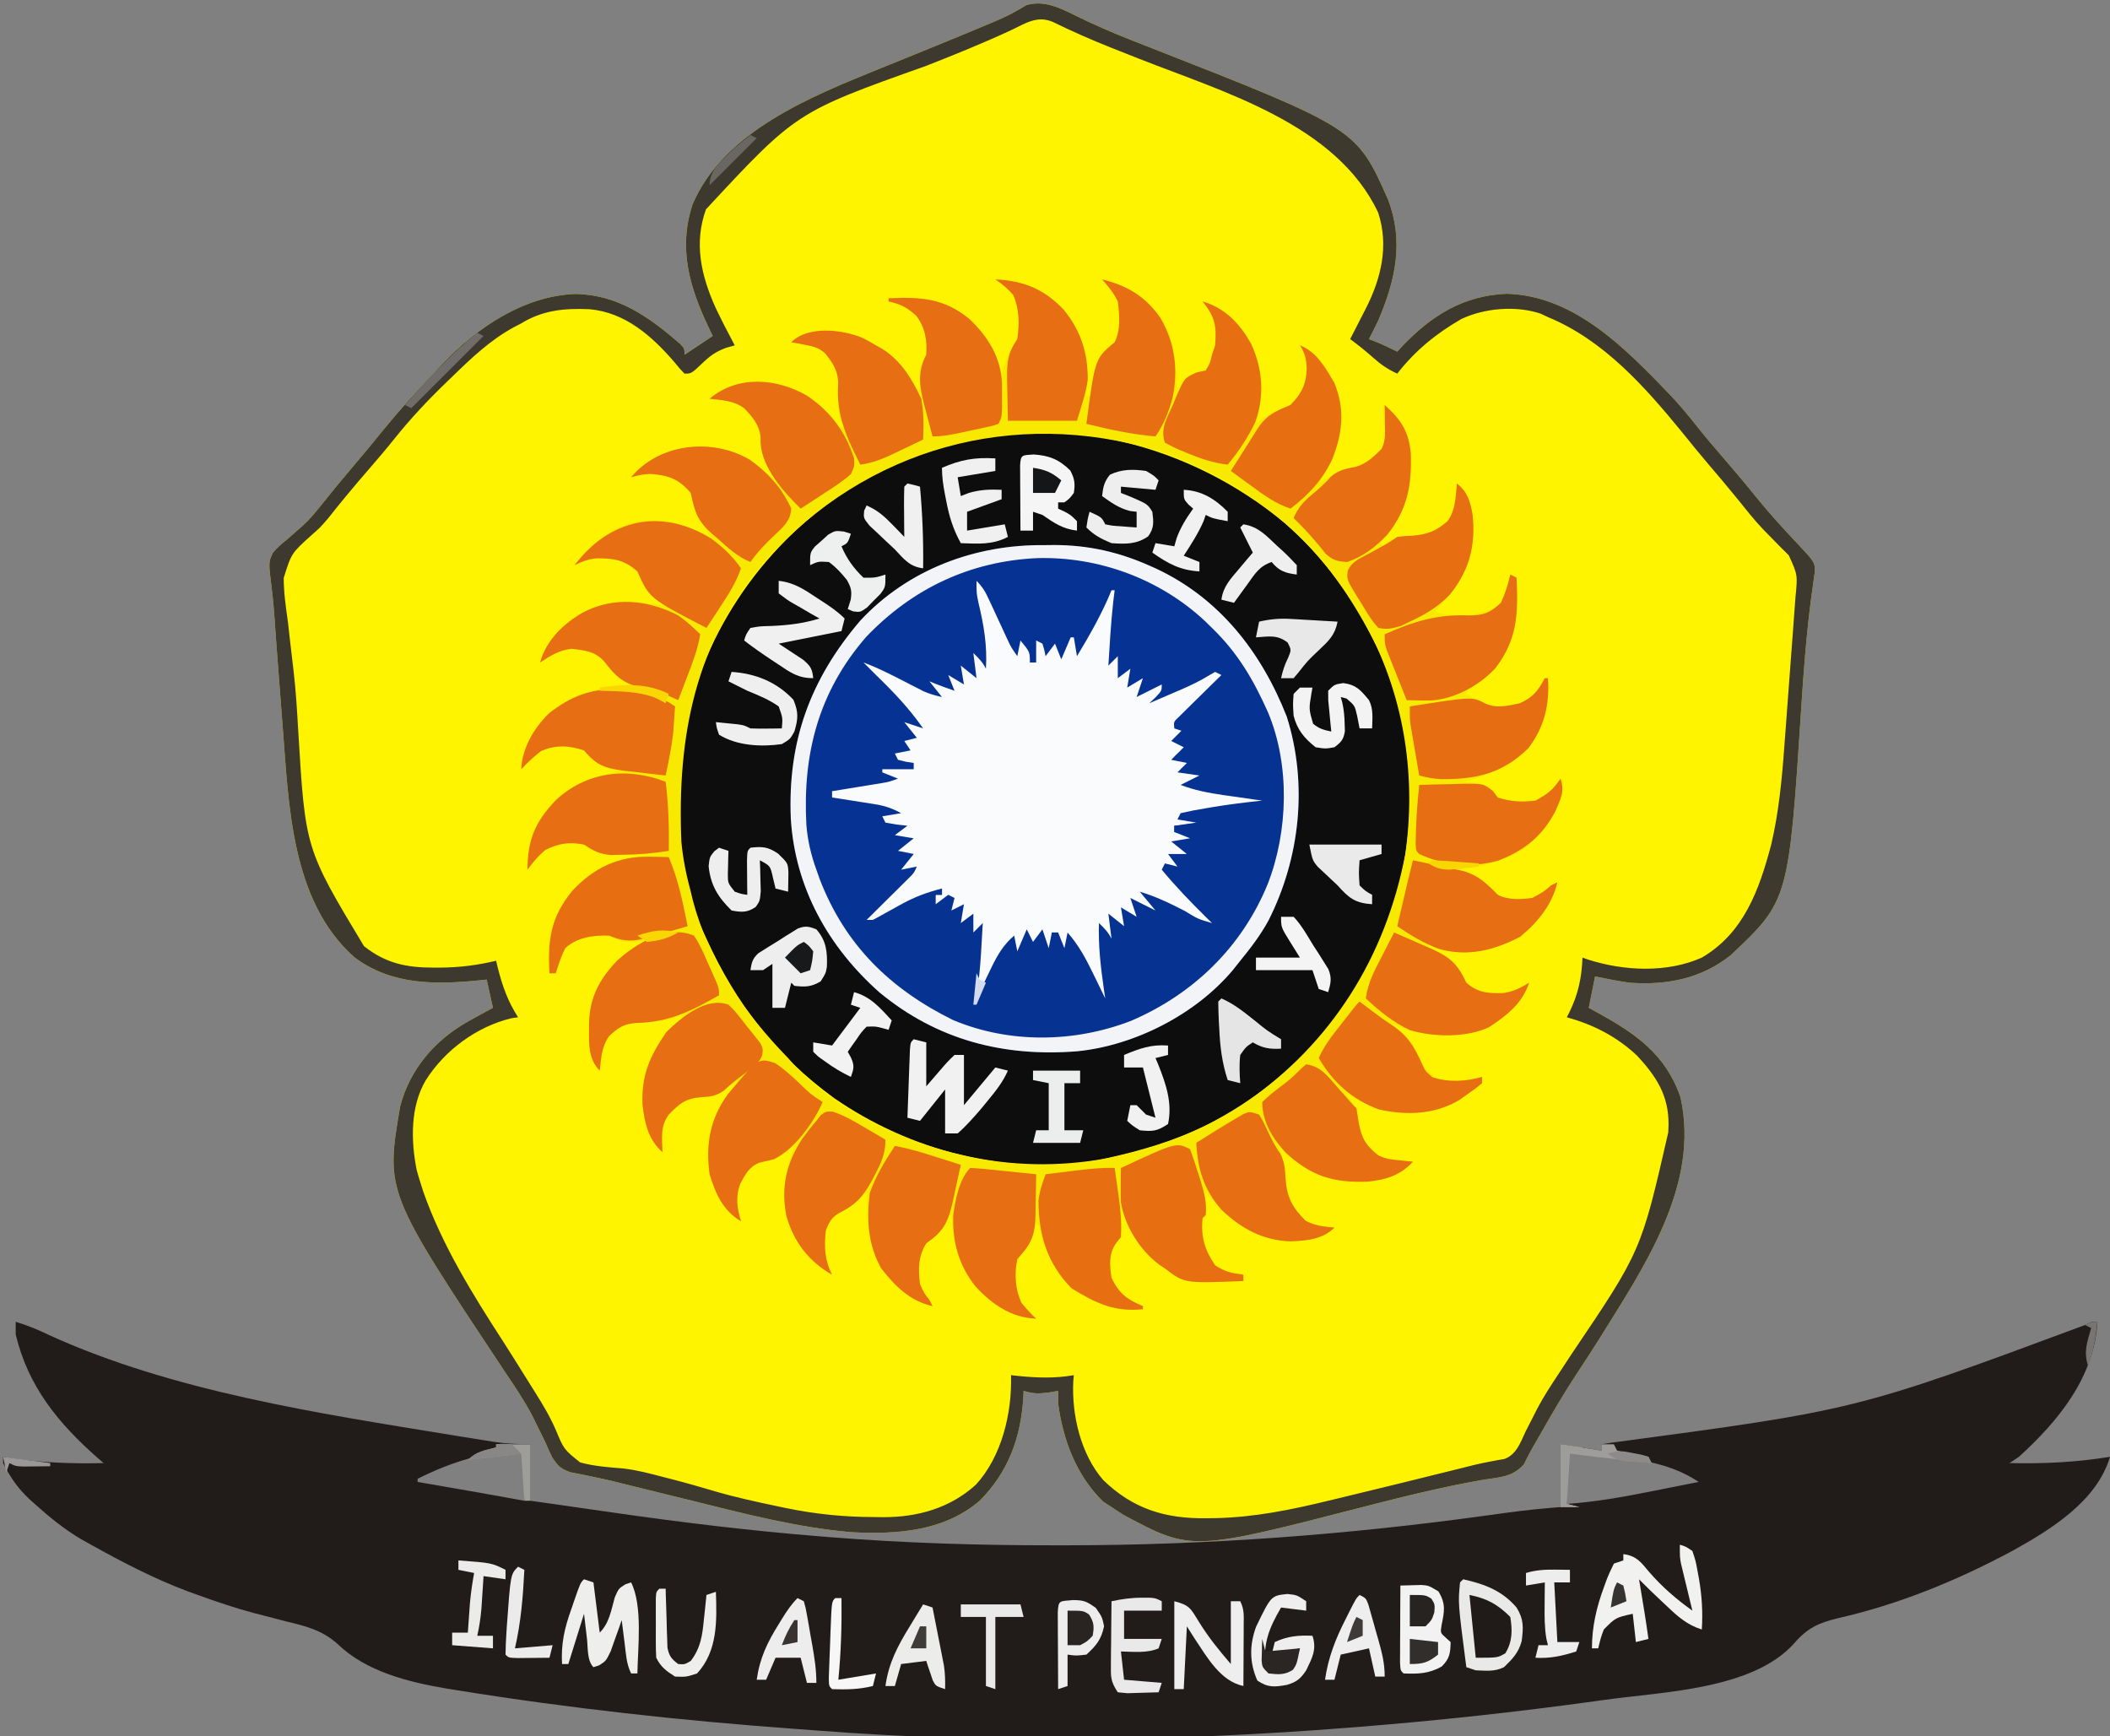 <?xml version="1.0" encoding="UTF-8"?>
<svg version="1.1" xmlns="http://www.w3.org/2000/svg" width="672" height="553">
<rect width="100%" height="100%" fill="#808080" stroke="none"/>
<path d="M0 0 C5.444 2.645 10.924 5.075 16.555 7.297 C17.265 7.577 17.976 7.858 18.708 8.147 C20.167 8.721 21.626 9.293 23.085 9.864 C89.153 35.77 89.153 35.77 99.203 58.41 C104.283 71.78 101.606 83.952 96.137 96.867 C95.156 98.877 94.162 100.88 93.137 102.867 C93.879 103.156 94.622 103.445 95.387 103.742 C97.706 104.691 99.906 105.733 102.137 106.867 C102.67 106.287 103.204 105.707 103.754 105.109 C113.099 95.312 123.237 88.986 137.012 88.43 C158.876 89.074 175.165 106.224 189.354 120.966 C192.392 124.206 195.189 127.605 197.934 131.094 C200.583 134.429 203.352 137.646 206.137 140.867 C209.706 145.003 213.214 149.17 216.637 153.43 C220.606 158.331 224.828 162.954 229.152 167.541 C235.137 173.912 235.137 173.912 235.136 176.928 C235.019 177.734 234.902 178.54 234.781 179.371 C234.655 180.318 234.529 181.265 234.399 182.24 C234.176 183.819 234.176 183.819 233.949 185.43 C232.49 196.666 231.601 207.877 230.877 219.182 C226.837 281.669 226.837 281.669 208.336 299.113 C198.913 306.628 187.919 308.703 176.137 307.867 C172.427 307.333 168.81 306.63 165.137 305.867 C164.477 309.167 163.817 312.467 163.137 315.867 C164.066 316.375 164.996 316.883 165.953 317.406 C177.998 324.069 187.543 330.539 192.312 344.246 C198.741 372.487 180.295 399.026 166.137 421.867 C163.804 425.548 161.426 429.199 159.024 432.835 C155.044 438.896 151.418 445.146 147.839 451.451 C146.997 452.931 146.145 454.406 145.281 455.874 C144.27 457.636 143.357 459.454 142.461 461.277 C138.895 465.251 135.021 465.353 129.887 466.117 C117.083 468.332 104.589 471.406 92.015 474.653 C36.618 488.948 36.618 488.948 15.074 477.43 C13.747 476.599 12.432 475.748 11.137 474.867 C10.25 474.29 9.363 473.712 8.449 473.117 C-0.066 464.832 -4.317 453.468 -5.863 441.867 C-5.863 440.547 -5.863 439.227 -5.863 437.867 C-6.936 438.053 -8.008 438.238 -9.113 438.43 C-12.383 438.811 -13.857 438.765 -16.863 437.867 C-16.889 438.522 -16.915 439.177 -16.941 439.852 C-17.742 452.728 -21.677 463.667 -30.895 472.902 C-42.358 482.683 -57.413 483.627 -71.863 482.867 C-89.034 481.37 -105.686 477.013 -122.363 472.867 C-124.951 472.23 -127.54 471.595 -130.129 470.961 C-133.782 470.066 -137.435 469.169 -141.086 468.265 C-142.178 467.994 -143.271 467.724 -144.396 467.445 C-145.456 467.181 -146.515 466.916 -147.606 466.643 C-149.884 466.101 -152.171 465.601 -154.465 465.134 C-155.629 464.893 -156.793 464.653 -157.993 464.405 C-159.043 464.201 -160.094 463.997 -161.177 463.786 C-164.267 462.729 -165.262 461.717 -167.012 459.008 C-167.796 457.397 -168.536 455.765 -169.238 454.117 C-170.126 452.29 -171.024 450.467 -171.93 448.648 C-172.396 447.697 -172.863 446.746 -173.344 445.766 C-175.936 440.82 -179.062 436.245 -182.176 431.617 C-220.093 374.494 -220.093 374.494 -215.402 347.184 C-212.31 335.524 -204.657 326.521 -194.377 320.533 C-191.559 318.939 -188.719 317.392 -185.863 315.867 C-186.523 312.897 -187.183 309.927 -187.863 306.867 C-188.541 306.939 -189.219 307.012 -189.918 307.086 C-203.989 308.489 -217.945 308.728 -229.863 299.867 C-250.288 281.929 -250.893 250.877 -252.863 225.867 C-252.928 225.053 -252.992 224.238 -253.059 223.399 C-253.681 215.504 -254.286 207.608 -254.862 199.71 C-254.951 198.489 -254.951 198.489 -255.042 197.243 C-255.156 195.653 -255.266 194.063 -255.372 192.472 C-255.61 188.961 -255.91 185.505 -256.36 182.013 C-257.357 173.932 -257.357 173.932 -255.96 170.921 C-254.586 169.281 -253.181 168.048 -251.488 166.742 C-250.363 165.753 -249.242 164.76 -248.125 163.762 C-247.567 163.279 -247.01 162.797 -246.435 162.299 C-244.135 160.204 -242.234 157.862 -240.301 155.43 C-237.053 151.348 -233.746 147.336 -230.363 143.367 C-226.994 139.41 -223.682 135.418 -220.426 131.367 C-215.591 125.43 -210.432 119.82 -205.175 114.258 C-204.097 113.115 -203.029 111.961 -201.965 110.805 C-190.907 99.153 -175.986 89.108 -159.613 88.492 C-146.017 88.742 -136.232 95.752 -126.297 104.352 C-124.863 105.867 -124.863 105.867 -124.863 107.867 C-121.893 105.887 -118.923 103.907 -115.863 101.867 C-116.273 101.022 -116.683 100.176 -117.105 99.305 C-123.181 86.515 -126.943 74.157 -122.301 59.992 C-112.394 36.61 -84.365 25.538 -62.33 16.591 C-61.63 16.309 -60.929 16.027 -60.208 15.737 C-57.99 14.843 -55.775 13.941 -53.561 13.038 C-50.644 11.847 -47.726 10.66 -44.807 9.474 C-39.772 7.426 -34.751 5.345 -29.738 3.242 C-29.031 2.948 -28.323 2.654 -27.594 2.352 C-24.944 1.237 -22.358 0.145 -19.849 -1.265 C-19.175 -1.641 -18.502 -2.018 -17.809 -2.406 C-17.218 -2.759 -16.628 -3.111 -16.02 -3.474 C-10.313 -5.217 -5.047 -2.515 0 0 Z " fill="#FEF400" transform="translate(342.863,5.133)"/>
<path d="M0 0 C12.48 10.731 21.461 23.798 28.852 38.41 C29.344 39.381 29.836 40.351 30.344 41.352 C31.709 44.333 32.813 47.299 33.852 50.41 C34.079 51.09 34.306 51.769 34.54 52.47 C41.325 73.712 41.819 99.136 34.852 120.41 C34.637 121.085 34.423 121.76 34.202 122.455 C24.366 152.723 4.029 176.747 -24.328 191.503 C-34.828 196.733 -45.726 199.896 -57.148 202.41 C-57.918 202.586 -58.687 202.762 -59.479 202.943 C-88.584 208.039 -119.481 199.789 -143.523 183.133 C-161.919 169.788 -174.802 152.979 -184.148 132.41 C-184.57 131.494 -184.991 130.577 -185.426 129.633 C-194.454 108.613 -196.029 78.302 -189.148 56.41 C-188.955 55.791 -188.762 55.173 -188.562 54.535 C-178.32 22.67 -156.809 -2.36 -127.077 -17.644 C-122.234 -20.019 -117.266 -21.904 -112.148 -23.59 C-111.262 -23.885 -110.375 -24.18 -109.461 -24.484 C-71.447 -35.968 -29.98 -24.939 0 0 Z " fill="#0C0D0C" transform="translate(409.148,166.59)"/>
<path d="M0 0 C3.702 1.101 7.098 2.51 10.562 4.188 C49.968 22.161 96.388 29.14 138.812 36.062 C139.742 36.215 140.672 36.367 141.63 36.524 C144.259 36.951 146.889 37.37 149.52 37.785 C150.293 37.91 151.066 38.034 151.862 38.162 C156.022 38.803 159.747 39 164 39 C164 44.94 164 50.88 164 57 C169.014 57.717 174.027 58.434 179.041 59.149 C182.749 59.678 186.456 60.21 190.162 60.746 C212.019 63.894 233.86 66.539 255.875 68.312 C256.871 68.394 257.867 68.475 258.893 68.558 C282.932 70.489 306.886 71.208 331 71.188 C332.314 71.187 333.629 71.186 334.983 71.186 C379.845 71.143 424.219 67.804 468.658 61.663 C470.136 61.459 471.613 61.255 473.09 61.051 C473.782 60.955 474.475 60.86 475.188 60.761 C480.783 60.001 486.373 59.451 492 59 C492 52.4 492 45.8 492 39 C496.29 39.66 500.58 40.32 505 41 C505 40.34 505 39.68 505 39 C506.077 38.835 507.155 38.67 508.265 38.5 C586.081 28.105 586.081 28.105 659.023 1.031 C661 0 661 0 663 0 C661.98 17.684 650.546 31.573 638 43 C637.01 43.66 636.02 44.32 635 45 C645.889 45.24 656.238 44.754 667 43 C662.808 57.133 648.226 66.126 635.938 72.938 C618.266 82.421 599.717 90.02 580.132 94.456 C574.134 95.922 570.543 97.602 566.484 102.327 C553.336 117.155 524.579 117.836 506.312 120.375 C505.228 120.526 504.143 120.677 503.025 120.833 C478.083 124.283 453.099 126.993 428 129 C426.435 129.125 426.435 129.125 424.839 129.253 C368.895 133.653 311.381 134.533 255.389 130.184 C252.799 129.985 250.208 129.796 247.618 129.609 C211.848 127 176.163 123.091 140.75 117.375 C139.604 117.193 138.458 117.012 137.277 116.824 C125.056 114.74 111.546 111.407 102.457 102.559 C97.521 98.154 92.262 96.892 85.938 95.375 C83.699 94.793 81.46 94.208 79.223 93.621 C78.149 93.345 77.075 93.069 75.969 92.785 C69.87 91.173 63.93 89.15 58 87 C56.822 86.575 55.644 86.149 54.43 85.711 C43.829 81.682 33.897 76.518 24 71 C22.946 70.413 21.891 69.827 20.805 69.223 C15.407 66.004 10.715 62.196 6.062 58 C5.518 57.514 4.974 57.027 4.413 56.526 C0.685 53.04 -1.718 49.574 -4 45 C-4 44.34 -4 43.68 -4 43 C-3.114 43.144 -2.229 43.289 -1.316 43.438 C8.526 44.912 18.058 45.219 28 45 C27.056 44.182 27.056 44.182 26.094 43.348 C13.546 32.292 3.941 20.6 0 4 C0 2.68 0 1.36 0 0 Z M494 41 C494 46.61 494 52.22 494 58 C503.229 57.365 512.137 55.752 521.188 53.938 C522.631 53.652 524.074 53.368 525.518 53.084 C529.013 52.395 532.507 51.7 536 51 C527.359 45.239 518.017 43.978 507.875 42.75 C506.523 42.577 505.172 42.402 503.82 42.227 C500.548 41.806 497.274 41.401 494 41 Z M128 50 C128 50.33 128 50.66 128 51 C128.639 51.111 129.278 51.221 129.937 51.335 C132.895 51.848 135.854 52.362 138.812 52.875 C140.32 53.136 140.32 53.136 141.857 53.402 C148.578 54.569 155.291 55.772 162 57 C162 51.72 162 46.44 162 41 C150.072 41 138.513 44.701 128 50 Z " fill="#211C19" transform="translate(5,421)"/>
<path d="M0 0 C9.06 0.431 15.497 3.036 21.812 9.688 C28.653 18.215 29.605 26.286 29 37 C29.66 37 30.32 37 31 37 C31.186 35.175 31.186 35.175 31.375 33.312 C32.133 27.425 33.623 24.094 38 20 C39.984 16.033 39.557 11.312 39 7 C37.62 4.182 36.11 2.373 34 0 C42.733 2.123 48.878 6.336 53.875 13.875 C57.355 20.59 57.43 28.585 58 36 C58.432 35.196 58.864 34.391 59.309 33.562 C61 31 61 31 64.062 30 C67.192 29.307 67.192 29.307 68.312 26.562 C68.539 25.717 68.766 24.871 69 24 C69.33 23.01 69.66 22.02 70 21 C70.514 14.723 69.93 11.913 66 7 C73.295 9.211 77.734 13.948 81.438 20.438 C85.122 28.267 85.518 37.676 83 46 C83.516 45.567 84.031 45.134 84.562 44.688 C87 43 87 43 90.5 41.625 C94.262 39.879 95.766 38.437 98 35 C99.419 30.742 99.727 26.771 98 22.562 C97.67 22.047 97.34 21.531 97 21 C102.513 23.198 105.053 28.086 108 33 C111.492 41.655 110.417 48.908 107.168 57.422 C105.961 60.087 104.554 62.524 103 65 C103.639 64.567 104.279 64.134 104.938 63.688 C107.541 62.253 109.627 61.456 112.438 60.625 C116.943 59.203 119.626 57.29 123 54 C124.382 51.235 124.095 48.954 124.062 45.875 C124.049 44.231 124.049 44.231 124.035 42.555 C124.024 41.712 124.012 40.869 124 40 C129.275 44.705 131.672 48.48 132.32 55.434 C132.665 66.855 130.61 74.544 123 83 C123 83.66 123 84.32 123 85 C123.619 84.526 124.237 84.051 124.875 83.562 C127.973 82.013 129.567 81.766 132.938 81.562 C137.62 81.214 140.386 80.162 144 77 C146.61 73.52 146.579 69.212 147 65 C150.393 67.622 151.325 70.925 152 75 C153.101 85.727 150.4 93.241 143.75 101.625 C142.512 103.093 141.266 104.556 140 106 C150.134 107.823 150.134 107.823 159.523 104.488 C162.358 101.631 163.139 97.836 164 94 C164.66 94.33 165.32 94.66 166 95 C166.542 107.275 166.165 116.069 157.523 125.566 C155.547 127.427 153.378 128.709 151 130 C150.67 130.66 150.34 131.32 150 132 C155.116 135.248 158.915 136.592 164.961 135.543 C170.211 134.145 172.86 131.303 176 127 C176.542 135.396 174.908 142.493 169.75 149.312 C163.645 155.279 157.209 157.931 149 160 C150.072 160.083 151.145 160.165 152.25 160.25 C156.362 161.072 157.326 161.944 160 165 C164.065 166.355 167.75 166.538 172 166 C175.578 164.079 178.186 161.872 181 159 C179.342 168.622 176.097 174.84 168.637 181.203 C162.466 185.408 155.281 186.889 148 188 C149.578 188.588 149.578 188.588 151.188 189.188 C154.927 190.77 157.245 193.008 160 196 C163.464 197.732 167.213 197.484 171 197 C174.403 195.206 174.403 195.206 177 193 C177.66 192.67 178.32 192.34 179 192 C177.343 199.179 172.711 204.761 167.125 209.375 C158.421 213.901 149.957 215.615 140.312 213 C139.549 212.67 138.786 212.34 138 212 C138 212.66 138 213.32 138 214 C138.928 214.268 139.856 214.536 140.812 214.812 C144.939 216.35 146.279 217.689 148.375 221.5 C150.357 224.55 151.631 225.608 155 227 C160.773 227.779 164.96 227.102 170 224 C167.812 230.611 162.906 234.452 157.191 238.18 C149.369 241.838 137.504 241.164 129.5 238.5 C128.345 238.005 127.19 237.51 126 237 C126.471 237.352 126.941 237.704 127.426 238.066 C131.946 241.651 133.876 244.539 136 250 C137.935 252.228 139.374 253.687 142 255 C143.456 255.096 144.916 255.13 146.375 255.125 C147.146 255.128 147.917 255.13 148.711 255.133 C150.933 255.004 152.866 254.614 155 254 C155 254.66 155 255.32 155 256 C153.023 257.656 153.023 257.656 150.375 259.5 C149.516 260.108 148.658 260.717 147.773 261.344 C140.531 265.669 133.236 265.76 125 265 C121.452 264.018 118.269 262.677 115 261 C114.25 260.626 113.5 260.252 112.727 259.867 C112.157 259.581 111.587 259.295 111 259 C111.619 259.619 112.237 260.238 112.875 260.875 C114.993 263.99 115.384 265.401 115.938 269 C116.722 273.74 118.113 275.988 122 279 C124.296 280.148 126.077 280.308 128.625 280.562 C129.442 280.646 130.26 280.73 131.102 280.816 C131.728 280.877 132.355 280.938 133 281 C128.859 285.453 124.407 286.751 118.492 287.363 C107.777 287.742 101.021 285.519 92.875 278.688 C91.926 277.801 90.978 276.914 90 276 C90.322 276.713 90.645 277.426 90.977 278.16 C92.029 281.081 92.261 283.351 92.375 286.438 C92.828 292.34 94.62 295.62 98.812 299.812 C101.8 301.434 104.645 301.677 108 302 C104.281 305.719 99.256 306.151 94.188 306.375 C81.698 306.034 74.332 298.369 66 290 C66.186 291.299 66.371 292.599 66.562 293.938 C66.879 296.152 66.879 296.152 67 298 C66.67 298.33 66.34 298.66 66 299 C65.4 304.88 66.695 309.192 70 314 C73.188 316.125 75.265 316.502 79 317 C79 317.66 79 318.32 79 319 C60.218 319.768 60.218 319.768 54 315 C53.402 314.599 52.804 314.198 52.188 313.785 C45.935 309.136 41.54 301.628 40 294 C40.035 294.748 40.07 295.495 40.105 296.266 C40.133 297.25 40.16 298.235 40.188 299.25 C40.222 300.225 40.257 301.199 40.293 302.203 C39.954 305.439 38.978 306.502 37 309 C36.078 313.568 36.614 317.199 38.625 321.375 C41.207 324.229 43.46 325.552 47 327 C47 327.33 47 327.66 47 328 C37.707 328.89 32.018 326.079 24.25 321.312 C18.646 315.553 15.451 308.835 14 301 C13.67 301 13.34 301 13 301 C12.752 301.887 12.505 302.774 12.25 303.688 C11 307 11 307 8.875 309.188 C5.965 313.553 6.355 317.904 7 323 C8.462 326.341 10.309 328.565 13 331 C4.99 330.659 -0.905 326.512 -6.312 320.75 C-11.652 314.016 -13.457 306.417 -14 298 C-14.66 298 -15.32 298 -16 298 C-16.062 298.743 -16.124 299.485 -16.188 300.25 C-17.249 303.842 -19.062 304.778 -22 307 C-24.586 311.18 -24.581 315.217 -24 320 C-22.702 322.89 -22.702 322.89 -21 325 C-20.67 325.66 -20.34 326.32 -20 327 C-27.199 325.38 -31.971 320.617 -36.375 314.938 C-39.407 309.457 -40.337 304.324 -40.625 298.125 C-40.664 297.437 -40.702 296.748 -40.742 296.039 C-40.835 294.36 -40.919 292.68 -41 291 C-41.66 291 -42.32 291 -43 291 C-43 291.66 -43 292.32 -43 293 C-44.645 294.113 -44.645 294.113 -46.812 295.312 C-50.359 297.478 -52.533 298.966 -54 303 C-54.563 308.054 -54.372 312.405 -52 317 C-59.435 312.751 -64.152 306.606 -66.531 298.348 C-68.124 290.368 -66.705 283.567 -64 276 C-64.853 276.706 -64.853 276.706 -65.723 277.426 C-68.055 279.038 -69.706 279.558 -72.438 280.188 C-77.064 281.638 -78.942 283.714 -81.199 287.941 C-82.82 292.107 -82.285 295.824 -81 300 C-86.772 296.537 -89.104 291.231 -91 285 C-92.281 275.792 -90.976 267.392 -85.398 259.828 C-83.994 258.164 -82.505 256.573 -81 255 C-83.189 256.042 -84.898 256.906 -86.688 258.562 C-89.233 260.145 -90.441 260.203 -93.375 260.375 C-98.447 260.784 -100.509 262.339 -104 266 C-106.764 269.644 -106.146 273.608 -106 278 C-110.552 273.895 -111.672 268.826 -112.363 262.871 C-112.757 253.332 -110.137 246.811 -104.312 239.375 C-103.549 238.591 -102.786 237.808 -102 237 C-101.34 237 -100.68 237 -100 237 C-100 236.01 -100 235.02 -100 234 C-100.529 234.322 -101.057 234.645 -101.602 234.977 C-104.611 236.261 -107.111 236.276 -110.375 236.375 C-115.899 236.728 -118.966 237.184 -123 241 C-125.392 244.303 -125.54 248.016 -126 252 C-130.039 247.961 -129.358 242.304 -129.385 236.857 C-129.2 228.595 -126.095 222.951 -120.5 217.062 C-117.871 214.624 -115.203 212.65 -112 211 C-113.073 211.041 -114.145 211.083 -115.25 211.125 C-119 211 -119 211 -120.957 209.98 C-124.582 208.241 -128.179 209.193 -132 210 C-135.115 211.151 -136.501 211.978 -137.965 214.977 C-138.724 216.955 -139.37 218.977 -140 221 C-140.66 221 -141.32 221 -142 221 C-142.598 210.259 -141.598 203.165 -134.75 194.75 C-126.602 185.991 -117.607 183.785 -106 183 C-106.87 183.024 -106.87 183.024 -107.757 183.048 C-110.4 183.11 -113.044 183.149 -115.688 183.188 C-116.6 183.213 -117.512 183.238 -118.451 183.264 C-123.628 183.32 -126.666 183.08 -131 180 C-135.657 179.101 -139.171 179.57 -143.375 181.75 C-145.685 183.73 -147.242 185.553 -149 188 C-148.969 179.677 -147.441 174.342 -142 168 C-141.468 167.361 -140.935 166.721 -140.387 166.062 C-134.321 159.822 -126.165 158.15 -118 156 C-119.893 155.83 -119.893 155.83 -121.824 155.656 C-126.314 155.253 -128.036 153.387 -131 150 C-135.789 148.404 -140.17 148.168 -144.75 150.25 C-147.029 152.022 -149.034 153.888 -151 156 C-150.637 149.109 -146.97 142.989 -142.176 138.164 C-134.256 131.834 -126.069 129.229 -116 130 C-116 129.34 -116 128.68 -116 128 C-116.601 127.906 -117.201 127.812 -117.82 127.715 C-120.496 126.837 -121.224 125.806 -122.875 123.562 C-126.385 119.259 -129.48 118.322 -134.938 117.625 C-139.078 118.132 -141.499 119.759 -145 122 C-143.004 114.902 -137.568 109.624 -131.312 106.062 C-122.718 101.559 -113.338 102.591 -104 104 C-104.887 103.505 -105.774 103.01 -106.688 102.5 C-109.486 100.671 -110.861 98.836 -112.5 95.938 C-114.769 92.069 -116.594 90.382 -121 89 C-125.703 88.435 -129.723 88.862 -134 91 C-128.786 84.147 -122.6 78.892 -114 77 C-105.583 76.032 -98.503 78.249 -91 82 C-92.152 79.532 -93.048 77.952 -95 76 C-95.248 74.742 -95.495 73.484 -95.75 72.188 C-96.636 68.469 -97.962 66.23 -101.152 63.902 C-105.888 61.59 -111.016 61.534 -116 63 C-110.978 56.974 -105.132 54.48 -97.367 53.578 C-86.744 53.192 -79.94 55.549 -71.875 62.312 C-70.926 63.199 -69.978 64.086 -69 65 C-69.524 64.29 -69.524 64.29 -70.059 63.566 C-72.63 59.829 -74.256 57.022 -74.5 52.438 C-74.797 47.527 -76.624 44.516 -80 41 C-83.292 38.586 -87.007 38.461 -91 38 C-85.505 33.35 -79.882 32.524 -72.867 32.695 C-63.706 33.669 -57.223 38.451 -51 45 C-50.67 45.66 -50.34 46.32 -50 47 C-49.34 47 -48.68 47 -48 47 C-48.331 46.461 -48.663 45.922 -49.004 45.367 C-50.241 42.427 -50.095 40.3 -49.938 37.125 C-49.841 31.447 -50.617 27.865 -54.312 23.422 C-56.402 21.661 -58.018 21.315 -60.688 20.812 C-61.9 20.575 -61.9 20.575 -63.137 20.332 C-63.752 20.222 -64.366 20.113 -65 20 C-61.667 16.667 -58.393 16.789 -53.875 16.688 C-47.661 16.743 -43.303 17.818 -38 21 C-37.363 21.374 -36.726 21.748 -36.07 22.133 C-31.555 25.059 -28.837 28.443 -26 33 C-26 33.66 -26 34.32 -26 35 C-25.34 35 -24.68 35 -24 35 C-24.041 33.928 -24.082 32.855 -24.125 31.75 C-24 28 -24 28 -22.988 26.039 C-21.222 22.394 -21.982 18.815 -23 15 C-24.987 11.241 -27.352 9.269 -31.312 7.625 C-32.199 7.419 -33.086 7.213 -34 7 C-34 6.67 -34 6.34 -34 6 C-23.82 5.535 -16.29 5.976 -8.25 12.625 C-3.106 17.499 0.493 23.032 2 30 C2.268 29.113 2.536 28.226 2.812 27.312 C4 24 4 24 5.625 21.812 C7.81 17.344 7.544 12.881 7 8 C5.411 4.186 3.434 2.25 0 0 Z M-73.098 89.363 C-95.641 115.391 -101.368 145.544 -100 179 C-99.51 184.48 -98.435 189.686 -97 195 C-96.795 195.861 -96.59 196.722 -96.379 197.609 C-91.185 217.354 -80.056 233.571 -66 248 C-65.443 248.63 -64.886 249.261 -64.312 249.91 C-50.831 264.76 -29.319 274.801 -10 279 C-9.224 279.174 -8.449 279.349 -7.649 279.529 C22.702 285.787 54.049 278.929 79.816 262.168 C107.234 243.019 124.231 215.865 130.556 183.124 C134.034 158.672 130.383 133.894 119 112 C118.513 111.061 118.513 111.061 118.017 110.104 C104.086 83.907 79.869 63.544 51.539 54.523 C5.629 40.785 -40.934 53.811 -73.098 89.363 Z " fill="#F8E900" transform="translate(317,89)"/>
<path d="M0 0 C1.133 -0.012 2.266 -0.023 3.434 -0.035 C14.063 0.001 23.798 2.18 33.5 6.5 C34.174 6.799 34.847 7.099 35.542 7.407 C55.925 16.869 69.277 34.199 77.309 54.609 C84.092 76.049 81.566 99.615 71.496 119.552 C68.97 124.177 65.833 128.311 62.5 132.375 C61.721 133.356 60.943 134.337 60.141 135.348 C48.252 149.495 28.882 159.377 10.594 161.208 C-12.836 163.077 -34.119 157.627 -52.5 142.375 C-68.736 127.948 -79.282 109.067 -80.639 87.125 C-81.677 62.577 -74.514 42.783 -58.488 24.02 C-43.334 7.745 -21.951 -0.225 0 0 Z " fill="#063393" transform="translate(332.5,173.625)"/>
<path d="M0 0 C5.444 2.645 10.924 5.075 16.555 7.297 C17.265 7.577 17.976 7.858 18.708 8.147 C20.167 8.721 21.626 9.293 23.085 9.864 C89.153 35.77 89.153 35.77 99.203 58.41 C104.283 71.78 101.606 83.952 96.137 96.867 C95.156 98.877 94.162 100.88 93.137 102.867 C93.879 103.156 94.622 103.445 95.387 103.742 C97.706 104.691 99.906 105.733 102.137 106.867 C102.67 106.287 103.204 105.707 103.754 105.109 C113.099 95.312 123.237 88.986 137.012 88.43 C158.876 89.074 175.165 106.224 189.354 120.966 C192.392 124.206 195.189 127.605 197.934 131.094 C200.583 134.429 203.352 137.646 206.137 140.867 C209.706 145.003 213.214 149.17 216.637 153.43 C220.606 158.331 224.828 162.954 229.152 167.541 C235.137 173.912 235.137 173.912 235.136 176.928 C235.019 177.734 234.902 178.54 234.781 179.371 C234.655 180.318 234.529 181.265 234.399 182.24 C234.176 183.819 234.176 183.819 233.949 185.43 C232.49 196.666 231.601 207.877 230.877 219.182 C226.837 281.669 226.837 281.669 208.336 299.113 C198.913 306.628 187.919 308.703 176.137 307.867 C172.427 307.333 168.81 306.63 165.137 305.867 C164.477 309.167 163.817 312.467 163.137 315.867 C164.066 316.375 164.996 316.883 165.953 317.406 C177.998 324.069 187.543 330.539 192.312 344.246 C198.741 372.487 180.295 399.026 166.137 421.867 C163.804 425.548 161.426 429.199 159.024 432.835 C155.044 438.896 151.418 445.146 147.839 451.451 C146.997 452.931 146.145 454.406 145.281 455.874 C144.27 457.636 143.357 459.454 142.461 461.277 C138.895 465.251 135.021 465.353 129.887 466.117 C117.083 468.332 104.589 471.406 92.015 474.653 C36.618 488.948 36.618 488.948 15.074 477.43 C13.747 476.599 12.432 475.748 11.137 474.867 C10.25 474.29 9.363 473.712 8.449 473.117 C-0.066 464.832 -4.317 453.468 -5.863 441.867 C-5.863 440.547 -5.863 439.227 -5.863 437.867 C-6.936 438.053 -8.008 438.238 -9.113 438.43 C-12.383 438.811 -13.857 438.765 -16.863 437.867 C-16.889 438.522 -16.915 439.177 -16.941 439.852 C-17.742 452.728 -21.677 463.667 -30.895 472.902 C-42.358 482.683 -57.413 483.627 -71.863 482.867 C-89.034 481.37 -105.686 477.013 -122.363 472.867 C-124.951 472.23 -127.54 471.595 -130.129 470.961 C-133.782 470.066 -137.435 469.169 -141.086 468.265 C-142.178 467.994 -143.271 467.724 -144.396 467.445 C-145.456 467.181 -146.515 466.916 -147.606 466.643 C-149.884 466.101 -152.171 465.601 -154.465 465.134 C-155.629 464.893 -156.793 464.653 -157.993 464.405 C-159.043 464.201 -160.094 463.997 -161.177 463.786 C-164.267 462.729 -165.262 461.717 -167.012 459.008 C-167.796 457.397 -168.536 455.765 -169.238 454.117 C-170.126 452.29 -171.024 450.467 -171.93 448.648 C-172.396 447.697 -172.863 446.746 -173.344 445.766 C-175.936 440.82 -179.062 436.245 -182.176 431.617 C-220.093 374.494 -220.093 374.494 -215.402 347.184 C-212.31 335.524 -204.657 326.521 -194.377 320.533 C-191.559 318.939 -188.719 317.392 -185.863 315.867 C-186.523 312.897 -187.183 309.927 -187.863 306.867 C-188.541 306.939 -189.219 307.012 -189.918 307.086 C-203.989 308.489 -217.945 308.728 -229.863 299.867 C-250.288 281.929 -250.893 250.877 -252.863 225.867 C-252.928 225.053 -252.992 224.238 -253.059 223.399 C-253.681 215.504 -254.286 207.608 -254.862 199.71 C-254.951 198.489 -254.951 198.489 -255.042 197.243 C-255.156 195.653 -255.266 194.063 -255.372 192.472 C-255.61 188.961 -255.91 185.505 -256.36 182.013 C-257.357 173.932 -257.357 173.932 -255.96 170.921 C-254.586 169.281 -253.181 168.048 -251.488 166.742 C-250.363 165.753 -249.242 164.76 -248.125 163.762 C-247.567 163.279 -247.01 162.797 -246.435 162.299 C-244.135 160.204 -242.234 157.862 -240.301 155.43 C-237.053 151.348 -233.746 147.336 -230.363 143.367 C-226.994 139.41 -223.682 135.418 -220.426 131.367 C-215.591 125.43 -210.432 119.82 -205.175 114.258 C-204.097 113.115 -203.029 111.961 -201.965 110.805 C-190.907 99.153 -175.986 89.108 -159.613 88.492 C-146.017 88.742 -136.232 95.752 -126.297 104.352 C-124.863 105.867 -124.863 105.867 -124.863 107.867 C-121.893 105.887 -118.923 103.907 -115.863 101.867 C-116.273 101.022 -116.683 100.176 -117.105 99.305 C-123.181 86.515 -126.943 74.157 -122.301 59.992 C-112.394 36.61 -84.365 25.538 -62.33 16.591 C-61.63 16.309 -60.929 16.027 -60.208 15.737 C-57.99 14.843 -55.775 13.941 -53.561 13.038 C-50.644 11.847 -47.726 10.66 -44.807 9.474 C-39.772 7.426 -34.751 5.345 -29.738 3.242 C-29.031 2.948 -28.323 2.654 -27.594 2.352 C-24.944 1.237 -22.358 0.145 -19.849 -1.265 C-19.175 -1.641 -18.502 -2.018 -17.809 -2.406 C-17.218 -2.759 -16.628 -3.111 -16.02 -3.474 C-10.313 -5.217 -5.047 -2.515 0 0 Z M-20.863 4.492 C-29.75 8.607 -38.779 12.262 -47.889 15.842 C-89.254 30.566 -89.254 30.566 -118.023 61.543 C-121.916 72.315 -119.577 82.604 -114.987 92.817 C-113.052 96.891 -110.986 100.889 -108.863 104.867 C-109.766 105.122 -110.668 105.378 -111.598 105.641 C-114.89 106.877 -116.602 108.09 -119.113 110.492 C-122.667 113.867 -122.667 113.867 -124.863 113.867 C-126.344 112.328 -126.344 112.328 -128.051 110.242 C-135.175 101.95 -143.724 94.362 -155.102 93.352 C-163.057 93.001 -169.976 93.626 -176.863 97.867 C-177.634 98.268 -178.405 98.669 -179.199 99.082 C-186.765 103.199 -192.742 108.914 -198.863 114.867 C-199.377 115.361 -199.891 115.854 -200.42 116.362 C-206.544 122.254 -212.223 128.294 -217.52 134.953 C-220.229 138.322 -223.037 141.596 -225.863 144.867 C-230.153 149.839 -234.356 154.861 -238.417 160.023 C-240.863 162.867 -240.863 162.867 -243.727 165.384 C-250.047 171.08 -250.047 171.08 -252.505 178.948 C-252.492 183.637 -251.836 188.234 -251.176 192.867 C-250.98 194.557 -250.791 196.248 -250.607 197.939 C-250.235 201.329 -249.836 204.713 -249.417 208.097 C-248.621 214.692 -248.251 221.299 -247.863 227.93 C-245.622 265.181 -245.622 265.181 -226.949 296.211 C-220.058 301.683 -213.454 303.062 -204.801 303.055 C-204.049 303.055 -203.297 303.056 -202.522 303.057 C-196.482 303 -190.744 302.29 -184.863 300.867 C-184.693 301.58 -184.523 302.293 -184.348 303.027 C-182.855 308.925 -181.16 313.751 -177.863 318.867 C-178.558 318.968 -179.253 319.068 -179.969 319.172 C-191.078 321.841 -201.28 329.408 -207.301 338.992 C-212.2 347.349 -212.013 358.088 -210.176 367.43 C-209.774 368.919 -209.334 370.398 -208.863 371.867 C-208.58 372.758 -208.296 373.649 -208.004 374.566 C-201.961 391.665 -192.252 407.26 -182.444 422.408 C-180.196 425.905 -177.993 429.429 -175.802 432.961 C-174.684 434.76 -173.56 436.554 -172.427 438.343 C-169.998 442.214 -167.715 446.001 -165.898 450.199 C-163.268 456.514 -163.268 456.514 -158.097 460.652 C-153.6 461.888 -149.019 462.197 -144.387 462.579 C-140.031 463.076 -135.847 464.193 -131.613 465.305 C-130.763 465.522 -129.913 465.739 -129.037 465.963 C-124.365 467.17 -119.736 468.482 -115.113 469.867 C-108.659 471.752 -102.13 473.173 -95.551 474.555 C-94.536 474.769 -93.521 474.984 -92.476 475.205 C-83.02 477.148 -73.951 478.048 -64.301 478.055 C-63.407 478.067 -62.513 478.079 -61.592 478.092 C-50.645 478.116 -40.327 475.244 -32.051 467.742 C-23.779 458.691 -20.518 444.865 -20.863 432.867 C-20.09 432.951 -19.316 433.035 -18.52 433.121 C-12.399 433.719 -6.926 433.917 -0.863 432.867 C-0.95 433.78 -0.95 433.78 -1.039 434.711 C-1.592 445.454 1.3 457.983 8.488 466.266 C17.906 475.416 28.24 478.617 41.262 478.43 C42.976 478.409 42.976 478.409 44.724 478.388 C56.931 478.061 68.31 475.745 80.137 472.867 C82.048 472.406 83.959 471.945 85.871 471.485 C97.686 468.632 109.492 465.742 121.285 462.796 C122.185 462.571 123.086 462.347 124.014 462.116 C124.871 461.901 125.729 461.686 126.612 461.464 C128.302 461.064 130.002 460.704 131.708 460.383 C132.51 460.231 133.313 460.079 134.139 459.923 C134.847 459.802 135.554 459.681 136.283 459.557 C140.098 458.137 141.397 454.294 143.012 450.805 C143.851 449.151 144.697 447.5 145.547 445.852 C146.185 444.596 146.185 444.596 146.836 443.314 C148.821 439.579 151.109 436.075 153.449 432.555 C154.372 431.15 155.294 429.745 156.215 428.34 C156.687 427.619 157.16 426.899 157.646 426.157 C179.802 393.342 179.802 393.342 188.449 355.555 C188.478 354.738 188.507 353.921 188.537 353.08 C188.633 343.814 184.66 337.702 178.473 331.043 C171.946 324.964 164.668 321.245 156.137 318.867 C156.552 318.067 156.552 318.067 156.977 317.25 C159.805 311.433 160.868 306.312 161.137 299.867 C161.745 300.084 162.354 300.3 162.98 300.523 C174.357 304.137 188.026 304.823 199.137 299.867 C212.54 292.017 217.407 278.277 221.207 264.004 C223.661 253.617 224.653 243.127 225.426 232.504 C225.535 231.058 225.644 229.612 225.754 228.166 C225.98 225.161 226.204 222.155 226.424 219.148 C226.705 215.31 226.994 211.473 227.285 207.636 C227.51 204.66 227.732 201.684 227.954 198.708 C228.059 197.293 228.165 195.878 228.272 194.463 C228.42 192.486 228.565 190.508 228.709 188.53 C228.792 187.409 228.875 186.289 228.96 185.134 C229.676 177.978 229.676 177.978 226.828 171.727 C225.801 170.674 224.757 169.638 223.699 168.617 C222.585 167.479 221.473 166.338 220.363 165.195 C219.812 164.634 219.26 164.073 218.692 163.494 C215.727 160.393 213.1 157.021 210.414 153.68 C207.408 149.967 204.313 146.335 201.216 142.699 C198.362 139.339 195.577 135.935 192.824 132.492 C180.916 117.956 167.875 103.197 150.137 95.867 C149.368 95.505 148.6 95.143 147.809 94.77 C139.978 92.125 129.955 92.972 122.539 96.477 C114.491 101.135 107.858 106.526 102.137 113.867 C99.241 112.54 97.009 111.049 94.637 108.93 C92.217 106.78 89.746 104.784 87.137 102.867 C87.691 101.793 88.245 100.72 88.816 99.613 C89.549 98.177 90.28 96.741 91.012 95.305 C91.377 94.6 91.741 93.896 92.117 93.17 C97.004 83.53 99.531 73.209 96.074 62.609 C82.769 34.337 46.726 24.183 19.827 13.542 C17.845 12.757 15.862 11.972 13.879 11.188 C12.455 10.625 12.455 10.625 11.003 10.052 C4.703 7.546 -1.444 4.851 -7.531 1.859 C-12.602 -0.297 -16.261 2.316 -20.863 4.492 Z " fill="#3D392E" transform="translate(342.863,5.133)"/>
<path d="M0 0 C2.065 2.065 2.88 3.618 4.094 6.246 C4.68 7.502 4.68 7.502 5.277 8.783 C5.681 9.659 6.084 10.535 6.5 11.438 C7.3 13.166 8.102 14.894 8.906 16.621 C9.26 17.389 9.614 18.156 9.979 18.947 C11.056 21.22 11.056 21.22 13 24 C13.33 22.35 13.66 20.7 14 19 C17 22.625 17 22.625 17 26 C17.66 26 18.32 26 19 26 C19 23.69 19 21.38 19 19 C19.66 19.33 20.32 19.66 21 20 C21.625 22.062 21.625 22.062 22 24 C22.99 22.68 23.98 21.36 25 20 C25.99 22.475 25.99 22.475 27 25 C27.99 22.69 28.98 20.38 30 18 C30.33 18 30.66 18 31 18 C31.495 20.97 31.495 20.97 32 24 C36.116 17.166 39.992 10.399 43 3 C43.33 3 43.66 3 44 3 C43.856 4.176 43.711 5.351 43.562 6.562 C42.8 13.356 42.422 20.179 42 27 C42.99 26.01 43.98 25.02 45 24 C45 26.31 45 28.62 45 31 C46.32 30.01 47.64 29.02 49 28 C48.67 29.98 48.34 31.96 48 34 C49.65 33.01 51.3 32.02 53 31 C52.01 33.97 52.01 33.97 51 37 C53.64 35.68 56.28 34.36 59 33 C59 35 59 35 57 37.125 C56.34 37.744 55.68 38.362 55 39 C57.564 37.9 60.126 36.795 62.688 35.688 C63.409 35.379 64.13 35.07 64.873 34.752 C68.032 33.382 70.96 32.025 73.895 30.207 C74.589 29.809 75.284 29.41 76 29 C76.66 29.33 77.32 29.66 78 30 C77.318 30.666 77.318 30.666 76.623 31.345 C74.577 33.35 72.538 35.362 70.5 37.375 C69.785 38.074 69.069 38.772 68.332 39.492 C67.655 40.163 66.979 40.833 66.281 41.523 C65.653 42.141 65.024 42.759 64.377 43.396 C62.783 44.901 62.783 44.901 63 47 C64.485 47.495 64.485 47.495 66 48 C65.01 48.99 64.02 49.98 63 51 C64.65 51.33 66.3 51.66 68 52 C66.35 53.32 64.7 54.64 63 56 C64.98 56.33 66.96 56.66 69 57 C67.68 57.99 66.36 58.98 65 60 C67.64 60.66 70.28 61.32 73 62 C71 63 69 64 67 65 C75.311 66.762 83.504 68.42 92 69 C91.67 69.66 91.34 70.32 91 71 C89.038 71.487 89.038 71.487 86.484 71.816 C85.563 71.941 84.641 72.065 83.691 72.193 C82.721 72.315 81.75 72.437 80.75 72.562 C78.849 72.813 76.948 73.064 75.047 73.316 C74.2 73.424 73.352 73.532 72.479 73.643 C69.963 74.005 67.488 74.479 65 75 C67.31 75.66 69.62 76.32 72 77 C72 77.33 72 77.66 72 78 C69.03 78 66.06 78 63 78 C63 78.66 63 79.32 63 80 C64.176 80.186 64.176 80.186 65.375 80.375 C68 81 68 81 70 83 C68.02 83.33 66.04 83.66 64 84 C65.32 85.32 66.64 86.64 68 88 C66.02 88 64.04 88 62 88 C63.32 89.65 64.64 91.3 66 93 C64.02 92.34 62.04 91.68 60 91 C64.399 97.33 69.464 102.654 75 108 C76.002 108.998 77.003 109.997 78 111 C72.927 109.484 68.429 107.3 63.75 104.875 C59.098 102.132 59.098 102.132 54 101 C55.32 102.65 56.64 104.3 58 106 C56.855 105.536 56.855 105.536 55.688 105.062 C53.812 104.321 51.913 103.638 50 103 C50.66 104.65 51.32 106.3 52 108 C50.35 107.01 48.7 106.02 47 105 C47.33 106.98 47.66 108.96 48 111 C46.35 109.68 44.7 108.36 43 107 C43.495 111.455 43.495 111.455 44 116 C42.494 114.036 41.109 112.217 40 110 C39.895 115.765 40.267 121.285 41 127 C41.095 127.775 41.191 128.549 41.289 129.348 C41.522 131.232 41.76 133.116 42 135 C38.779 131.123 36.625 126.698 34.312 122.25 C33.689 121.061 33.689 121.061 33.053 119.848 C32.032 117.9 31.015 115.951 30 114 C29.67 115.65 29.34 117.3 29 119 C26.64 116.64 26.509 115.221 26 112 C25.34 112 24.68 112 24 112 C24 114.31 24 116.62 24 119 C21.861 116.861 21.573 115.867 21 113 C20.34 114.65 19.68 116.3 19 118 C17 115 17 115 16 113 C15.01 115.31 14.02 117.62 13 120 C12.67 120 12.34 120 12 120 C11.67 118.02 11.34 116.04 11 114 C9.538 116.56 8.08 119.123 6.625 121.688 C6.213 122.409 5.8 123.13 5.375 123.873 C3.316 127.51 1.417 131.052 0 135 C-0.33 135 -0.66 135 -1 135 C-0.909 134.161 -0.909 134.161 -0.816 133.305 C-0.041 125.881 0.496 118.447 1 111 C0.01 111.99 -0.98 112.98 -2 114 C-2 111.69 -2 109.38 -2 107 C-3.32 107.99 -4.64 108.98 -6 110 C-5.67 108.02 -5.34 106.04 -5 104 C-6.65 104.99 -8.3 105.98 -10 107 C-9.34 105.02 -8.68 103.04 -8 101 C-8.784 101.516 -9.568 102.031 -10.375 102.562 C-11.241 103.037 -12.107 103.511 -13 104 C-13.99 103.505 -13.99 103.505 -15 103 C-14.34 102.01 -13.68 101.02 -13 100 C-12.34 100 -11.68 100 -11 100 C-11 99.34 -11 98.68 -11 98 C-11.931 98.454 -11.931 98.454 -12.88 98.918 C-15.688 100.285 -18.5 101.642 -21.312 103 C-22.289 103.477 -23.265 103.954 -24.271 104.445 C-25.209 104.896 -26.147 105.348 -27.113 105.812 C-28.409 106.441 -28.409 106.441 -29.732 107.082 C-32 108 -32 108 -35 108 C-34.326 107.334 -34.326 107.334 -33.639 106.655 C-31.611 104.647 -29.587 102.636 -27.562 100.625 C-26.855 99.926 -26.148 99.228 -25.42 98.508 C-24.746 97.838 -24.073 97.167 -23.379 96.477 C-22.756 95.859 -22.133 95.241 -21.49 94.604 C-19.91 93.053 -19.91 93.053 -19 91 C-21.475 91.495 -21.475 91.495 -24 92 C-22.68 90.35 -21.36 88.7 -20 87 C-21.65 86.67 -23.3 86.34 -25 86 C-23.35 84.68 -21.7 83.36 -20 82 C-21.98 81.67 -23.96 81.34 -26 81 C-24.68 80.01 -23.36 79.02 -22 78 C-23.702 77.814 -23.702 77.814 -25.438 77.625 C-26.613 77.419 -27.789 77.213 -29 77 C-29.495 76.01 -29.495 76.01 -30 75 C-27.03 74.505 -27.03 74.505 -24 74 C-26.787 72.475 -29.195 71.641 -32.328 71.148 C-33.127 71.02 -33.927 70.891 -34.75 70.758 C-35.575 70.631 -36.4 70.505 -37.25 70.375 C-38.09 70.241 -38.931 70.107 -39.797 69.969 C-41.864 69.64 -43.932 69.319 -46 69 C-46 68.34 -46 67.68 -46 67 C-44.735 66.795 -43.471 66.59 -42.168 66.379 C-40.508 66.107 -38.848 65.835 -37.188 65.562 C-36.354 65.428 -35.521 65.293 -34.662 65.154 C-33.86 65.022 -33.057 64.89 -32.23 64.754 C-31.492 64.633 -30.754 64.513 -29.993 64.389 C-27.804 64.006 -27.804 64.006 -25 63 C-26.65 62.34 -28.3 61.68 -30 61 C-30 60.67 -30 60.34 -30 60 C-26.7 60 -23.4 60 -20 60 C-20 59.34 -20 58.68 -20 58 C-21.207 57.814 -21.207 57.814 -22.438 57.625 C-23.283 57.419 -24.129 57.212 -25 57 C-25.33 56.34 -25.66 55.68 -26 55 C-23.525 54.505 -23.525 54.505 -21 54 C-21.66 53.01 -22.32 52.02 -23 51 C-21.02 50.505 -21.02 50.505 -19 50 C-20.32 48.35 -21.64 46.7 -23 45 C-21.02 45.66 -19.04 46.32 -17 47 C-21.4 40.668 -26.468 35.351 -32 30 C-33.336 28.669 -34.67 27.336 -36 26 C-30.723 27.972 -25.795 30.591 -20.795 33.166 C-20.108 33.515 -19.422 33.863 -18.715 34.223 C-18.097 34.54 -17.48 34.857 -16.844 35.184 C-14.918 36.036 -13.053 36.548 -11 37 C-12.32 35.35 -13.64 33.7 -15 32 C-14.237 32.309 -13.474 32.619 -12.688 32.938 C-10.812 33.679 -8.913 34.362 -7 35 C-7.66 33.35 -8.32 31.7 -9 30 C-7.35 30.99 -5.7 31.98 -4 33 C-4.495 30.03 -4.495 30.03 -5 27 C-2.525 28.98 -2.525 28.98 0 31 C-0.495 27.04 -0.495 27.04 -1 23 C0.708 24.634 1.935 25.869 3 28 C3.454 20.698 2.357 14.202 0.656 7.102 C0 4 0 4 0 0 Z " fill="#FAFBFD" transform="translate(311,185)"/>
<path d="M0 0 C10.892 18.876 15.425 37.31 10.812 59.125 C10.254 61.097 9.65 63.056 9 65 C8.648 66.094 8.296 67.189 7.934 68.316 C1.125 87.71 -14.06 102.652 -32.188 111.812 C-49.622 119.1 -71.161 121.382 -88.981 114.202 C-102.302 108.37 -114.66 100.3 -124 89 C-124.773 86.703 -124.773 86.703 -125 85 C-120.195 82.238 -115.372 79.517 -110.5 76.875 C-109.562 76.355 -109.562 76.355 -108.605 75.824 C-104.474 73.592 -100.558 72.14 -96 71 C-96 71.66 -96 72.32 -96 73 C-96.66 73 -97.32 73 -98 73 C-98 73.99 -98 74.98 -98 76 C-96.68 75.01 -95.36 74.02 -94 73 C-93.34 73.33 -92.68 73.66 -92 74 C-92.495 75.98 -92.495 75.98 -93 78 C-91.02 77.01 -91.02 77.01 -89 76 C-89.33 77.98 -89.66 79.96 -90 82 C-88.68 81.01 -87.36 80.02 -86 79 C-86 80.98 -86 82.96 -86 85 C-85.01 84.01 -84.02 83.02 -83 82 C-83.143 84.5 -83.289 87 -83.438 89.5 C-83.477 90.196 -83.516 90.892 -83.557 91.609 C-83.847 96.441 -84.357 101.203 -85 106 C-84.469 104.891 -83.938 103.783 -83.391 102.641 C-82.678 101.177 -81.964 99.713 -81.25 98.25 C-80.902 97.52 -80.554 96.791 -80.195 96.039 C-78.239 92.053 -76.434 88.939 -73 86 C-72.67 87.65 -72.34 89.3 -72 91 C-71.01 88.69 -70.02 86.38 -69 84 C-68.34 85.32 -67.68 86.64 -67 88 C-66.01 86.68 -65.02 85.36 -64 84 C-63.34 85.98 -62.68 87.96 -62 90 C-61.67 88.35 -61.34 86.7 -61 85 C-60.34 85 -59.68 85 -59 85 C-58.34 86.65 -57.68 88.3 -57 90 C-56.67 88.35 -56.34 86.7 -56 85 C-52.399 89.111 -50.104 93.435 -47.75 98.312 C-47.386 99.053 -47.023 99.794 -46.648 100.557 C-45.76 102.368 -44.879 104.184 -44 106 C-44.144 105.022 -44.289 104.043 -44.438 103.035 C-45.446 95.988 -46.25 89.136 -46 82 C-44.292 83.634 -43.065 84.869 -42 87 C-42.495 83.04 -42.495 83.04 -43 79 C-41.35 80.32 -39.7 81.64 -38 83 C-38.33 81.02 -38.66 79.04 -39 77 C-37.35 77.99 -35.7 78.98 -34 80 C-34.66 78.02 -35.32 76.04 -36 74 C-33.36 75.32 -30.72 76.64 -28 78 C-29.65 76.02 -31.3 74.04 -33 72 C-27.914 73.522 -23.386 75.705 -18.688 78.125 C-14.475 80.705 -14.475 80.705 -10 82 C-10.652 81.359 -11.305 80.719 -11.977 80.059 C-16.883 75.203 -21.603 70.323 -26 65 C-25.505 64.01 -25.505 64.01 -25 63 C-23.02 63.495 -23.02 63.495 -21 64 C-21.99 62.68 -22.98 61.36 -24 60 C-22.02 60 -20.04 60 -18 60 C-19.65 58.68 -21.3 57.36 -23 56 C-21.02 55.67 -19.04 55.34 -17 55 C-18.65 54.34 -20.3 53.68 -22 53 C-22 52.34 -22 51.68 -22 51 C-18.535 50.505 -18.535 50.505 -15 50 C-16.98 49.67 -18.96 49.34 -21 49 C-20.505 48.01 -20.505 48.01 -20 47 C-17.322 46.375 -14.71 45.871 -12 45.438 C-11.269 45.312 -10.538 45.186 -9.785 45.057 C-4.54 44.176 0.711 43.551 6 43 C5.426 42.92 4.851 42.839 4.259 42.756 C1.63 42.385 -0.997 42.005 -3.625 41.625 C-4.529 41.499 -5.432 41.372 -6.363 41.242 C-11.106 40.55 -15.497 39.72 -20 38 C-18 37 -16 36 -14 35 C-16.31 34.67 -18.62 34.34 -21 34 C-20.01 33.01 -19.02 32.02 -18 31 C-19.65 30.67 -21.3 30.34 -23 30 C-21.68 28.68 -20.36 27.36 -19 26 C-20.32 25.34 -21.64 24.68 -23 24 C-21.68 22.68 -20.36 21.36 -19 20 C-19.99 19.01 -19.99 19.01 -21 18 C-18.075 14.988 -15.133 11.993 -12.188 9 C-11.354 8.141 -10.521 7.283 -9.662 6.398 C-8.86 5.586 -8.057 4.774 -7.23 3.938 C-6.123 2.806 -6.123 2.806 -4.993 1.652 C-3 0 -3 0 0 0 Z " fill="#063392" transform="translate(396,212)"/>
<path d="M0 0 C1.133 -0.012 2.266 -0.023 3.434 -0.035 C14.063 0.001 23.798 2.18 33.5 6.5 C34.174 6.799 34.847 7.099 35.542 7.407 C55.925 16.869 69.277 34.199 77.309 54.609 C84.092 76.049 81.566 99.615 71.496 119.552 C68.97 124.177 65.833 128.311 62.5 132.375 C61.721 133.356 60.943 134.337 60.141 135.348 C48.252 149.495 28.882 159.377 10.594 161.208 C-12.836 163.077 -34.119 157.627 -52.5 142.375 C-68.736 127.948 -79.282 109.067 -80.639 87.125 C-81.677 62.577 -74.514 42.783 -58.488 24.02 C-43.334 7.745 -21.951 -0.225 0 0 Z M-56.664 29.258 C-71.789 46.7 -76.902 66.425 -75.685 89.072 C-75.282 94.091 -74.207 98.652 -72.5 103.375 C-72.16 104.342 -71.819 105.309 -71.469 106.305 C-63.35 127.424 -48.957 141.389 -29 151.25 C-11.114 158.785 9.649 158.504 27.687 151.529 C47.519 143.055 63.08 127.962 71.25 107.938 C77.798 91.195 78.362 69.887 71.33 53.241 C66.743 42.929 61.703 34.311 53.5 26.375 C52.768 25.657 52.036 24.939 51.281 24.199 C36.897 10.752 17.42 3.598 -2.188 4.137 C-23.442 5.116 -41.876 13.745 -56.664 29.258 Z " fill="#F3F4F7" transform="translate(332.5,173.625)"/>
<path d="M0 0 C3.393 2.622 4.325 5.925 5 10 C6.001 19.758 4.001 27.627 -2.188 35.312 C-5.916 39.282 -10.097 41.715 -15 44 C-15.908 44.433 -16.815 44.866 -17.75 45.312 C-20.595 46.182 -22.033 46.58 -25 46 C-27.2 43.669 -28.752 41.002 -30.375 38.25 C-30.838 37.52 -31.301 36.791 -31.777 36.039 C-35.065 30.641 -35.065 30.641 -34.783 27.873 C-33.498 24.799 -30.98 23.929 -28.125 22.375 C-27.055 21.785 -25.985 21.194 -24.883 20.586 C-23.931 20.063 -22.98 19.539 -22 19 C-21.01 18.34 -20.02 17.68 -19 17 C-16.73 16.727 -16.73 16.727 -14.188 16.625 C-9.469 16.232 -6.642 15.187 -3 12 C-0.39 8.52 -0.421 4.212 0 0 Z " fill="#E76F12" transform="translate(464,154)"/>
<path d="M0 0 C0.339 2.353 0.672 4.708 1 7.062 C1.095 7.719 1.191 8.376 1.289 9.053 C1.889 13.401 2.22 17.613 2 22 C1.505 22.619 1.01 23.238 0.5 23.875 C-1.94 27.332 -1.631 30.916 -1 35 C1.39 39.965 3.941 41.93 9 44 C9 44.33 9 44.66 9 45 C-0.293 45.89 -5.982 43.079 -13.75 38.312 C-21.552 30.294 -24.194 21.37 -24.266 10.492 C-23.943 7.47 -23.04 4.847 -22 2 C-19.271 1.663 -16.542 1.33 -13.812 1 C-13.044 0.905 -12.275 0.809 -11.482 0.711 C-7.631 0.248 -3.888 -0.125 0 0 Z " fill="#E76F12" transform="translate(355,372)"/>
<path d="M0 0 C0.972 2.581 1.827 5.116 2.625 7.75 C2.969 8.825 2.969 8.825 3.32 9.922 C4.482 13.685 5.411 17.015 5 21 C4.67 21.33 4.34 21.66 4 22 C3.4 27.88 4.695 32.192 8 37 C11.188 39.125 13.265 39.502 17 40 C17 40.66 17 41.32 17 42 C-1.782 42.768 -1.782 42.768 -8 38 C-8.598 37.599 -9.196 37.198 -9.812 36.785 C-15.932 32.235 -20.729 24.57 -22 17 C-22.067 15.084 -22.085 13.167 -22.062 11.25 C-22.053 10.265 -22.044 9.28 -22.035 8.266 C-22.024 7.518 -22.012 6.77 -22 6 C-4.386 -2.193 -4.386 -2.193 0 0 Z " fill="#E76F12" transform="translate(379,366)"/>
<path d="M0 0 C0.912 7.358 1.115 14.59 1 22 C-3.906 22.786 -8.643 23.189 -13.625 23.25 C-14.896 23.276 -16.167 23.302 -17.477 23.328 C-21.244 22.977 -22.89 22.03 -26 20 C-30.657 19.101 -34.171 19.57 -38.375 21.75 C-40.685 23.73 -42.242 25.553 -44 28 C-43.964 18.482 -41.603 12.878 -35.105 5.992 C-25.419 -3.141 -12.504 -4.828 0 0 Z " fill="#E76E12" transform="translate(212,249)"/>
<path d="M0 0 C5.513 2.198 8.053 7.086 11 12 C14.419 20.473 13.58 28.011 10.266 36.355 C7.123 42.922 2.743 47.624 -3 52 C-7.728 50.427 -11.343 47.794 -15.312 44.875 C-15.958 44.407 -16.603 43.939 -17.268 43.457 C-18.848 42.309 -20.425 41.155 -22 40 C-20.301 37.292 -18.591 34.592 -16.863 31.902 C-15.782 30.218 -14.711 28.526 -13.668 26.816 C-10.737 22.258 -7.929 20.972 -3 19 C0.504 15.312 1.908 12.686 2.188 7.562 C2.016 4.305 1.721 2.689 0 0 Z " fill="#E76F12" transform="translate(414,110)"/>
<path d="M0 0 C7.295 2.211 11.734 6.948 15.438 13.438 C19.183 21.585 19.79 29.941 16.781 38.445 C14.365 43.464 11.557 47.716 8 52 C3.232 51.399 -0.925 50.017 -5.312 48.125 C-5.945 47.868 -6.577 47.612 -7.229 47.348 C-8.859 46.652 -10.435 45.833 -12 45 C-13.541 40.376 -11.336 37.251 -9.438 32.938 C-9.102 32.109 -8.766 31.281 -8.42 30.428 C-5.757 24.333 -5.757 24.333 -1.805 22.594 C-0.416 22.3 -0.416 22.3 1 22 C2.403 19.619 2.403 19.619 3 17 C3.33 16.01 3.66 15.02 4 14 C4.514 7.723 3.93 4.913 0 0 Z " fill="#E76F12" transform="translate(383,96)"/>
<path d="M0 0 C1.152 0.018 2.305 0.036 3.492 0.055 C4.361 0.078 5.23 0.101 6.125 0.125 C9.122 7.26 10.625 14.549 12.125 22.125 C9.091 23.028 6.047 23.892 3 24.75 C2.144 25.005 1.288 25.26 0.406 25.523 C-4.813 26.969 -7.743 27.311 -12.875 25.125 C-17.941 24.95 -23.05 25.637 -26.875 29.125 C-28.162 31.761 -28.997 34.307 -29.875 37.125 C-30.535 37.125 -31.195 37.125 -31.875 37.125 C-32.473 26.384 -31.473 19.29 -24.625 10.875 C-17.825 3.566 -10.063 -0.205 0 0 Z " fill="#E76F12" transform="translate(206.875,272.875)"/>
<path d="M0 0 C1.567 0.054 3.132 0.181 4.691 0.34 C5.636 0.433 6.58 0.527 7.553 0.623 C8.546 0.727 9.539 0.831 10.562 0.938 C11.56 1.037 12.557 1.137 13.584 1.24 C16.057 1.489 18.528 1.742 21 2 C20.977 5.376 20.9 8.75 20.812 12.125 C20.807 13.076 20.801 14.028 20.795 15.008 C20.588 21.643 19.47 24.192 15 29 C13.98 33.837 14.333 38.476 16.312 43 C17.805 44.769 19.284 46.447 21 48 C12.99 47.659 7.095 43.512 1.688 37.75 C-3.68 30.917 -5.682 23.675 -5.402 15.047 C-4.776 10.306 -3.518 3.518 0 0 Z " fill="#E76E12" transform="translate(309,372)"/>
<path d="M0 0 C3.648 1.24 6.782 3.036 10.082 5.004 C10.727 5.381 11.372 5.758 12.037 6.146 C13.618 7.072 15.194 8.006 16.77 8.941 C16.77 13.54 15.363 16.424 13.27 20.379 C12.912 21.056 12.555 21.733 12.187 22.431 C9.618 27.029 7.248 29.674 2.469 32.059 C-0.302 33.498 -1.178 35.047 -2.23 37.941 C-2.793 42.995 -2.602 47.346 -0.23 51.941 C-7.66 47.696 -12.392 41.548 -14.758 33.289 C-16.601 24.133 -14.812 16.449 -9.734 8.641 C-8.293 6.674 -6.827 4.785 -5.23 2.941 C-4.552 2.058 -4.552 2.058 -3.859 1.156 C-2.23 -0.059 -2.23 -0.059 0 0 Z " fill="#E76E12" transform="translate(265.23,354.059)"/>
<path d="M0 0 C3.849 2.764 6.916 5.675 9.668 9.574 C8.083 14.13 5.678 17.889 3.043 21.887 C2.623 22.532 2.203 23.177 1.77 23.842 C0.74 25.422 -0.296 26.998 -1.332 28.574 C-19.523 19.144 -19.523 19.144 -23.332 10.574 C-27.355 6.928 -30.94 6.357 -36.324 6.406 C-38.92 6.623 -41.013 7.414 -43.332 8.574 C-32.222 -6.029 -15.98 -9.77 0 0 Z " fill="#E76E12" transform="translate(226.332,171.426)"/>
<path d="M0 0 C8.018 1.949 13.83 5.407 18.574 12.281 C23.221 20.269 24.299 28.666 22.434 37.762 C21.16 42.223 19.684 46.166 17 50 C9.474 49.362 2.329 47.801 -5 46 C-2.271 25.226 -2.271 25.226 4 20 C5.984 16.033 5.557 11.312 5 7 C3.62 4.182 2.11 2.373 0 0 Z " fill="#E76E12" transform="translate(351,89)"/>
<path d="M0 0 C1.281 2.109 1.281 2.109 2.5 4.75 C3.796 7.517 4.966 9.952 6.75 12.438 C8.149 15.305 8.246 17.269 8.438 20.438 C8.836 26.363 10.606 29.606 14.812 33.812 C17.8 35.434 20.645 35.677 24 36 C20.281 39.719 15.256 40.151 10.188 40.375 C1.242 40.131 -5.624 36.371 -12.02 30.27 C-17.581 23.896 -19.597 17.324 -20 9 C-15.778 6.296 -11.515 3.658 -7.188 1.125 C-6.459 0.694 -5.731 0.264 -4.98 -0.18 C-3 -1 -3 -1 0 0 Z " fill="#E76E12" transform="translate(401,355)"/>
<path d="M0 0 C2.918 0.618 5.834 1.244 8.75 1.875 C9.575 2.049 10.4 2.223 11.25 2.402 C12.049 2.576 12.848 2.75 13.672 2.93 C14.405 3.087 15.138 3.244 15.894 3.406 C20.82 4.795 23.454 7.36 27 11 C30.464 12.732 34.213 12.484 38 12 C41.403 10.206 41.403 10.206 44 8 C44.66 7.67 45.32 7.34 46 7 C44.343 14.179 39.711 19.761 34.125 24.375 C25.859 28.674 17.507 30.828 8.289 28.238 C3.401 26.382 -0.685 23.964 -5 21 C-4.355 18.25 -3.709 15.5 -3.062 12.75 C-2.88 11.973 -2.698 11.195 -2.51 10.395 C-2.333 9.64 -2.155 8.886 -1.973 8.109 C-1.729 7.072 -1.729 7.072 -1.481 6.015 C-1.001 4.006 -0.505 2.002 0 0 Z " fill="#E76E12" transform="translate(450,274)"/>
<path d="M0 0 C2.882 1.876 5.265 4.111 7.773 6.461 C11.191 9.814 11.191 9.814 15.148 12.398 C12.339 18.931 6.143 27.465 -0.402 30.633 C-1.897 31.005 -3.397 31.355 -4.902 31.68 C-8.191 32.892 -9.452 35.346 -11.051 38.34 C-12.671 42.505 -12.136 46.223 -10.852 50.398 C-16.623 46.935 -18.956 41.63 -20.852 35.398 C-22.173 25.899 -20.712 17.707 -15.051 9.922 C-5.288 -1.718 -5.288 -1.718 0 0 Z " fill="#E76E12" transform="translate(246.852,338.602)"/>
<path d="M0 0 C1.403 4.209 0.052 6.388 -1.637 10.363 C-5.736 18.292 -11.583 22.922 -19.82 26.082 C-28.138 28.483 -37.176 27.665 -45 24 C-46 23 -46 23 -46.133 21.102 C-46.113 14.685 -45.661 8.38 -45 2 C-41.584 1.884 -38.168 1.813 -34.75 1.75 C-33.298 1.7 -33.298 1.7 -31.816 1.648 C-24.574 1.549 -24.574 1.549 -21.516 3.953 C-21.015 4.629 -20.515 5.304 -20 6 C-15.935 7.355 -12.251 7.537 -8 7 C-4.197 4.995 -2.382 3.573 0 0 Z " fill="#E76E12" transform="translate(497,248)"/>
<path d="M0 0 C10.18 -0.465 17.71 -0.024 25.75 6.625 C31.809 12.366 35.802 18.963 36.133 27.383 C36.13 28.618 36.128 29.853 36.125 31.125 C36.129 32.985 36.129 32.985 36.133 34.883 C36 38 36 38 35 40 C33.282 40.594 33.282 40.594 31.07 41.07 C30.275 41.244 29.48 41.418 28.66 41.598 C27.824 41.772 26.987 41.946 26.125 42.125 C25.296 42.307 24.467 42.489 23.613 42.676 C20.322 43.383 17.378 44 14 44 C13.324 41.46 12.659 38.919 12 36.375 C11.809 35.662 11.618 34.949 11.422 34.215 C9.889 28.246 9.045 23.631 12 18 C12.325 13.411 11.63 9.262 8.812 5.562 C5.887 2.897 3.82 1.888 0 1 C0 0.67 0 0.34 0 0 Z " fill="#E76E12" transform="translate(283,95)"/>
<path d="M0 0 C9.06 0.431 15.497 3.036 21.812 9.688 C27.275 16.472 29.447 23.311 29.434 31.969 C28.798 36.415 27.291 40.697 26 45 C18.74 45 11.48 45 4 45 C3.938 41.638 3.876 38.276 3.812 34.812 C3.785 33.762 3.758 32.711 3.73 31.628 C3.683 26.413 3.946 23.38 7 19 C7.711 14.147 7.643 9.544 5.75 5 C3.985 2.983 2.239 1.467 0 0 Z " fill="#E76E12" transform="translate(317,89)"/>
<path d="M0 0 C2.233 2.015 3.976 4.436 5.812 6.812 C6.327 7.442 6.842 8.072 7.373 8.721 C7.855 9.335 8.336 9.949 8.832 10.582 C9.273 11.141 9.713 11.7 10.167 12.277 C11 14 11 14 10.754 16.102 C9.689 18.784 8.065 19.814 5.75 21.5 C3.177 23.385 0.816 25.174 -1.5 27.375 C-4.189 29.123 -5.322 29.235 -8.438 29.438 C-13.498 29.792 -15.519 31.349 -19 35 C-21.764 38.644 -21.146 42.608 -21 47 C-25.552 42.895 -26.672 37.826 -27.363 31.871 C-27.758 22.315 -25.037 16.512 -19.812 8.75 C-15.021 4.065 -7.007 -2.646 0 0 Z " fill="#E76E12" transform="translate(232,320)"/>
<path d="M0 0 C4.574 0.785 8.902 2.155 13.312 3.562 C14.053 3.796 14.794 4.03 15.557 4.271 C17.372 4.845 19.186 5.422 21 6 C20.553 8.098 20.1 10.194 19.621 12.285 C19.196 14.142 18.794 16.005 18.41 17.871 C16.909 24.417 15.479 27.153 10 31 C7.39 35.152 7.421 39.235 8 44 C9.298 46.89 9.298 46.89 11 49 C11.33 49.66 11.66 50.32 12 51 C4.801 49.38 0.029 44.617 -4.375 38.938 C-8.617 31.27 -9.013 23.604 -8 15 C-6.03 9.526 -3.214 4.821 0 0 Z " fill="#E76E12" transform="translate(285,365)"/>
<path d="M0 0 C2.592 1.848 4.713 3.764 7 6 C6.27 10.688 4.634 14.909 2.938 19.312 C2.656 20.053 2.374 20.794 2.084 21.557 C1.393 23.372 0.697 25.186 0 27 C-1.562 26.294 -1.562 26.294 -3.156 25.574 C-6.244 24.247 -9.195 23.459 -12.5 22.812 C-17.907 21.437 -20.116 19.138 -23.453 14.809 C-26.367 11.402 -29.707 11.165 -33.938 10.625 C-38.078 11.132 -40.499 12.759 -44 15 C-42.004 7.902 -36.568 2.624 -30.312 -0.938 C-20.485 -6.087 -9.719 -4.957 0 0 Z " fill="#E76E12" transform="translate(216,196)"/>
<path d="M0 0 C1.395 0.734 2.772 1.504 4.125 2.312 C4.75 2.663 5.375 3.014 6.02 3.375 C12.066 7.169 15.523 12.889 18.5 19.25 C19.391 23.614 19.283 27.875 19.125 32.312 C16.732 33.465 14.336 34.61 11.938 35.75 C11.264 36.075 10.59 36.401 9.896 36.736 C6.319 38.429 3.088 39.766 -0.875 40.312 C-5.177 31.664 -8.59 24.68 -7.934 14.809 C-7.835 10.595 -9.575 7.876 -12.188 4.734 C-14.277 2.974 -15.893 2.628 -18.562 2.125 C-19.775 1.887 -19.775 1.887 -21.012 1.645 C-21.627 1.535 -22.241 1.425 -22.875 1.312 C-17.521 -4.042 -6.5 -2.779 0 0 Z " fill="#E76E12" transform="translate(274.875,107.688)"/>
<path d="M0 0 C3.1 1.319 6.176 2.686 9.25 4.062 C10.123 4.433 10.995 4.804 11.895 5.186 C17.862 7.896 20.257 10.05 23 16 C26.655 19.237 30.069 19.446 34.773 19.305 C37.913 18.875 40.323 17.647 43 16 C40.812 22.611 35.906 26.452 30.191 30.18 C23.006 33.54 12.459 33.353 4.988 31.086 C-0.371 28.542 -4.685 25.034 -9 21 C-8.384 16.04 -6.202 12.063 -3.938 7.688 C-3.372 6.577 -3.372 6.577 -2.795 5.443 C-1.869 3.626 -0.935 1.813 0 0 Z " fill="#E76E12" transform="translate(444,297)"/>
<path d="M0 0 C1.834 2.637 3.052 5.493 4.312 8.438 C4.672 9.227 5.031 10.017 5.4 10.83 C8 16.638 8 16.638 8 19 C-0.844 23.984 -7.917 27.616 -18.277 27.809 C-22.327 28.093 -24.078 29.236 -27 32 C-29.392 35.303 -29.54 39.016 -30 43 C-34.039 38.961 -33.358 33.304 -33.385 27.857 C-33.202 19.664 -30.127 14.012 -24.625 8.125 C-18.505 2.519 -8.44 -3.619 0 0 Z " fill="#E76E12" transform="translate(221,298)"/>
<path d="M0 0 C0.66 0.33 1.32 0.66 2 1 C2.497 12.242 2.4 20.491 -4.688 29.75 C-9.837 35.369 -17.93 39.778 -25.59 40.113 C-28.064 40.124 -30.527 40.073 -33 40 C-34.175 37.066 -35.339 34.127 -36.5 31.188 C-36.834 30.354 -37.168 29.521 -37.512 28.662 C-37.985 27.458 -37.985 27.458 -38.469 26.23 C-38.762 25.492 -39.055 24.754 -39.357 23.993 C-40 22 -40 22 -40 19 C-30.655 14.922 -23.363 12.583 -13.008 13.02 C-8.326 12.989 -6.472 12.164 -3 9 C-1.609 6.071 -0.709 3.16 0 0 Z " fill="#E76E12" transform="translate(481,183)"/>
<path d="M0 0 C7.357 4.952 12.304 11.501 15 20 C15.152 22.5 15.152 22.5 14 25 C11.5 27.232 8.756 29.009 5.938 30.812 C4.8 31.566 4.8 31.566 3.639 32.334 C1.767 33.57 -0.112 34.791 -2 36 C-7.419 30.729 -14.346 22.936 -14.75 15.125 C-14.759 14.425 -14.768 13.725 -14.777 13.004 C-15.192 9.271 -17.463 6.642 -20 4 C-23.292 1.586 -27.007 1.461 -31 1 C-22.041 -6.581 -9.74 -5.548 0 0 Z " fill="#E76E12" transform="translate(257,126)"/>
<path d="M0 0 C1.906 1.43 3.811 2.861 5.707 4.305 C7.153 5.374 8.627 6.406 10.137 7.383 C15.293 10.82 17.321 14.189 19.871 19.785 C20.933 22.175 20.933 22.175 23.25 24.125 C28.489 25.792 33.742 25.478 39 24 C39 24.66 39 25.32 39 26 C37.023 27.656 37.023 27.656 34.375 29.5 C33.516 30.108 32.658 30.717 31.773 31.344 C23.978 35.999 14.907 36.351 6.148 34.348 C-2.294 31.303 -8.503 25.683 -13 18 C-11.27 13.996 -8.606 10.721 -5.938 7.312 C-5.478 6.719 -5.018 6.125 -4.545 5.514 C-1.179 1.179 -1.179 1.179 0 0 Z " fill="#E76E12" transform="translate(433,319)"/>
<path d="M0 0 C5.275 4.705 7.672 8.48 8.32 15.434 C8.63 25.67 7.258 33.248 0.812 41.312 C-2.795 45.129 -6.957 48.369 -12 50 C-15.103 49.824 -16.531 49.425 -18.844 47.328 C-19.39 46.642 -19.937 45.957 -20.5 45.25 C-23.195 41.971 -25.954 38.953 -29 36 C-27.581 32.666 -25.901 30.804 -23.125 28.5 C-20.885 26.626 -18.914 24.901 -17 22.688 C-14.522 20.596 -12.157 20.277 -9.035 19.629 C-5.577 18.56 -3.57 16.508 -1 14 C0.382 11.235 0.095 8.954 0.062 5.875 C0.053 4.779 0.044 3.684 0.035 2.555 C0.024 1.712 0.012 0.869 0 0 Z " fill="#E76E12" transform="translate(441,129)"/>
<path d="M0 0 C4.604 0.625 6.782 3.66 9.688 7 C10.186 7.559 10.684 8.119 11.197 8.695 C12.47 10.125 13.736 11.562 15 13 C15.33 13.33 15.66 13.66 16 14 C16.269 15.58 16.515 17.164 16.75 18.75 C17.657 23.553 19.049 25.938 23 29 C25.296 30.148 27.077 30.308 29.625 30.562 C30.851 30.688 30.851 30.688 32.102 30.816 C33.041 30.907 33.041 30.907 34 31 C29.859 35.453 25.407 36.751 19.492 37.363 C8.592 37.749 1.646 35.609 -6.375 28.25 C-10.64 23.7 -14 18.369 -14 12 C-11.699 9.844 -11.699 9.844 -8.688 7.5 C-4.828 4.554 -4.828 4.554 -1.395 1.156 C-0.934 0.775 -0.474 0.393 0 0 Z " fill="#E76E12" transform="translate(416,339)"/>
<path d="M0 0 C1.112 0.001 1.112 0.001 2.246 0.002 C8.584 0.173 13.431 1.884 18.688 5.5 C18.57 7.292 18.443 9.084 18.312 10.875 C18.243 11.873 18.173 12.87 18.102 13.898 C17.573 18.496 16.649 22.976 15.688 27.5 C12.287 27.139 8.894 26.73 5.5 26.312 C4.54 26.211 3.581 26.11 2.592 26.006 C-3.386 25.24 -6.339 24.337 -10.312 19.5 C-15.101 17.904 -19.483 17.668 -24.062 19.75 C-26.341 21.522 -28.346 23.388 -30.312 25.5 C-29.949 18.601 -26.279 12.377 -21.383 7.629 C-14.69 2.407 -8.438 -0.069 0 0 Z " fill="#E76E12" transform="translate(196.312,219.5)"/>
<path d="M0 0 C5.833 4.21 10.172 8.977 13.148 15.551 C12.873 19.551 10.588 21.391 7.773 24.051 C4.94 26.746 2.403 29.351 0.148 32.551 C-4.055 30.832 -7.144 27.924 -10.477 24.926 C-11.062 24.429 -11.647 23.933 -12.25 23.422 C-16.697 19.413 -17.679 16.376 -18.852 10.551 C-22.783 6.044 -25.815 4.971 -31.703 4.496 C-33.898 4.552 -35.75 4.933 -37.852 5.551 C-28.8 -5.311 -11.99 -7.071 0 0 Z " fill="#E76E12" transform="translate(238.852,146.449)"/>
<path d="M0 0 C0.33 0 0.66 0 1 0 C1.542 8.396 -0.092 15.493 -5.25 22.312 C-13.471 30.346 -21.697 32.234 -33.012 32.168 C-35.535 32.026 -37.583 31.653 -40 31 C-40.504 28.084 -41.003 25.167 -41.5 22.25 C-41.643 21.425 -41.786 20.6 -41.934 19.75 C-42.137 18.551 -42.137 18.551 -42.344 17.328 C-42.469 16.595 -42.595 15.862 -42.725 15.106 C-43 13 -43 13 -43 9 C-23.121 5.873 -23.121 5.873 -19.066 8.027 C-15.429 9.739 -11.824 8.828 -8 8 C-3.754 6.154 -2.174 4.023 0 0 Z " fill="#E76D12" transform="translate(492,216)"/>
<path d="M0 0 C6.875 1.577 12.304 3.543 17 9 C19.334 12.757 19.196 15.466 18.617 19.742 C17.606 23.442 15.728 25.339 13 28 C10.01 29.495 7.3 29.116 4 29 C3.01 28.67 2.02 28.34 1 28 C-1.654 7.572 -1.654 7.572 -1 1 C-0.67 0.67 -0.34 0.34 0 0 Z " fill="#E9E9E8" transform="translate(466,503)"/>
<path d="M0 0 C1.891 0.562 1.891 0.562 4 2 C5.047 5.125 5.047 5.125 5.75 9 C5.873 9.67 5.996 10.339 6.122 11.03 C7.044 16.386 7.344 21.583 7 27 C2.358 25.553 -0.679 22.858 -4.125 19.562 C-4.65 19.072 -5.174 18.582 -5.715 18.076 C-8.185 15.759 -10.626 13.415 -13 11 C-12.867 11.785 -12.734 12.57 -12.598 13.379 C-11.668 18.912 -10.758 24.441 -10 30 C-11.32 30.33 -12.64 30.66 -14 31 C-14.33 28.03 -14.66 25.06 -15 22 C-20.468 23.218 -20.468 23.218 -24.199 26.98 C-25.125 29.427 -25.125 29.427 -26 33 C-26.66 33 -27.32 33 -28 33 C-27.97 25.992 -26.536 19.897 -24.125 13.375 C-23.74 12.309 -23.74 12.309 -23.347 11.221 C-22.659 9.441 -21.838 7.714 -21 6 C-20.01 5.67 -19.02 5.34 -18 5 C-18 4.34 -18 3.68 -18 3 C-13.884 3.499 -12.39 5.518 -9.812 8.625 C-5.635 13.455 -1.186 17.298 4 21 C3.711 19.819 3.422 18.638 3.125 17.422 C2.75 15.865 2.375 14.307 2 12.75 C1.809 11.973 1.618 11.195 1.422 10.395 C1.151 9.263 1.151 9.263 0.875 8.109 C0.707 7.418 0.54 6.727 0.367 6.015 C0 4 0 4 0 0 Z " fill="#F1F1F0" transform="translate(535,492)"/>
<path d="M0 0 C1.32 0.33 2.64 0.66 4 1 C4 5.62 4 10.24 4 15 C5.423 13.35 6.846 11.7 8.312 10 C10.738 7.188 10.738 7.188 13 5 C13.99 5 14.98 5 16 5 C16 10.28 16 15.56 16 21 C19.3 17.04 22.6 13.08 26 9 C27.32 9.33 28.64 9.66 30 10 C28.41 13.614 26.193 16.401 23.688 19.438 C22.928 20.364 22.169 21.291 21.387 22.246 C19.011 24.987 16.73 27.608 14 30 C12.68 30 11.36 30 10 30 C10 25.38 10 20.76 10 16 C7.36 19.3 4.72 22.6 2 26 C0.68 25.67 -0.64 25.34 -2 25 C-1.862 21.021 -1.713 17.042 -1.562 13.062 C-1.523 11.926 -1.484 10.79 -1.443 9.619 C-1.401 8.54 -1.36 7.46 -1.316 6.348 C-1.28 5.347 -1.243 4.347 -1.205 3.317 C-1 1 -1 1 0 0 Z " fill="#F1F1F1" transform="translate(291,331)"/>
<path d="M0 0 C1.435 -0.051 2.87 -0.087 4.305 -0.117 C5.104 -0.139 5.903 -0.161 6.726 -0.183 C9 0 9 0 12.125 1.875 C14.543 5.904 14.015 8.209 13.102 12.695 C12.726 15.078 12.726 15.078 14.465 16.617 C14.971 17.074 15.478 17.53 16 18 C15.926 21.535 15.701 23.322 13.125 25.812 C9.018 28.107 5.636 28.172 1 28 C0 27 0 27 -0.114 24.408 C-0.108 23.282 -0.103 22.156 -0.098 20.996 C-0.094 19.781 -0.091 18.566 -0.088 17.314 C-0.08 16.035 -0.071 14.756 -0.062 13.438 C-0.058 12.154 -0.053 10.871 -0.049 9.549 C-0.037 6.366 -0.021 3.183 0 0 Z " fill="#F2F2F2" transform="translate(446,505)"/>
<path d="M0 0 C3.208 3.666 3.528 7.213 3.348 11.906 C3 14 3 14 1.375 16.562 C-1.623 18.377 -3.553 18.383 -7 18 C-7.33 17.67 -7.66 17.34 -8 17 C-8.66 19.64 -9.32 22.28 -10 25 C-11.32 25 -12.64 25 -14 25 C-14 20.38 -14 15.76 -14 11 C-14.99 11.66 -15.98 12.32 -17 13 C-18.32 13 -19.64 13 -21 13 C-20.622 10.555 -20.335 9.307 -18.481 7.612 C-16.391 6.29 -14.301 4.973 -12.188 3.688 C-11.462 3.22 -10.737 2.753 -9.99 2.271 C-9.286 1.835 -8.581 1.399 -7.855 0.949 C-6.891 0.351 -6.891 0.351 -5.907 -0.259 C-3.5 -1.194 -2.373 -0.949 0 0 Z " fill="#EEEEEE" transform="translate(260,296)"/>
<path d="M0 0 C4.962 0.325 8.158 1.595 11.688 5.125 C13.084 7.762 13.265 9.306 12.812 12.25 C11.438 14.062 11.438 14.062 9.812 15.25 C9.152 15.25 8.492 15.25 7.812 15.25 C7.812 15.91 7.812 16.57 7.812 17.25 C8.741 17.683 8.741 17.683 9.688 18.125 C11.812 19.25 11.812 19.25 13.812 21.25 C13.812 22.24 13.812 23.23 13.812 24.25 C9.274 23.716 6.522 21.83 2.812 19.25 C1.823 18.92 0.833 18.59 -0.188 18.25 C-0.188 20.23 -0.188 22.21 -0.188 24.25 C-1.508 24.25 -2.828 24.25 -4.188 24.25 C-4.216 20.438 -4.234 16.625 -4.25 12.812 C-4.258 11.724 -4.267 10.635 -4.275 9.514 C-4.279 8.479 -4.282 7.445 -4.285 6.379 C-4.29 5.421 -4.296 4.462 -4.301 3.475 C-4.121 -0.055 -3.623 0.284 0 0 Z " fill="#F5F5F5" transform="translate(329.188,144.75)"/>
<path d="M0 0 C0.99 0.33 1.98 0.66 3 1 C3.66 6.28 4.32 11.56 5 17 C8.099 13.901 8.617 9.901 9.805 5.75 C11 3 11 3 13.133 1.625 C13.749 1.419 14.365 1.212 15 1 C18.752 8.504 17.138 21.79 17 30 C16.34 30 15.68 30 15 30 C13.485 26.97 13.352 23.701 12.938 20.375 C12.847 19.669 12.756 18.962 12.662 18.234 C12.438 16.49 12.219 14.745 12 13 C11.685 13.915 11.371 14.83 11.047 15.773 C10.619 16.962 10.191 18.15 9.75 19.375 C9.332 20.558 8.915 21.742 8.484 22.961 C7 26 7 26 4.828 27.414 C4.225 27.607 3.622 27.801 3 28 C0.935 25.935 1.267 21.795 0.938 18.938 C0.628 16.318 0.319 13.699 0 11 C-1.65 16.28 -3.3 21.56 -5 27 C-5.66 27 -6.32 27 -7 27 C-7.348 20.544 -6.23 15.619 -4.062 9.562 C-3.785 8.748 -3.507 7.934 -3.221 7.096 C-1.17 1.17 -1.17 1.17 0 0 Z " fill="#EEEEED" transform="translate(186,503)"/>
<path d="M0 0 C4.901 0.532 8.189 2.768 12.188 5.438 C12.816 5.845 13.444 6.253 14.092 6.674 C16.592 8.313 18.88 9.88 21 12 C20.67 13.32 20.34 14.64 20 16 C13.4 17.32 6.8 18.64 0 20 C2.572 21.693 5.143 23.385 7.715 25.078 C10.111 27.093 10.683 27.949 11 31 C6.202 31 3.821 29.265 0 26.688 C-0.924 26.081 -0.924 26.081 -1.867 25.463 C-4.988 23.404 -8.04 21.287 -11 19 C-10.414 17.039 -10.414 17.039 -9 15 C-6.023 14.461 -6.023 14.461 -2.375 14.375 C3.076 14.145 7.787 13.564 13 12 C11.592 11.203 11.592 11.203 10.156 10.391 C8.937 9.678 7.718 8.964 6.5 8.25 C5.88 7.902 5.26 7.554 4.621 7.195 C2.844 6.141 2.844 6.141 0 4 C0 2.68 0 1.36 0 0 Z " fill="#F0F0F0" transform="translate(248,185)"/>
<path d="M0 0 C0 1.32 0 2.64 0 4 C-3.96 4.66 -7.92 5.32 -12 6 C-11.67 7.98 -11.34 9.96 -11 12 C-10.154 11.67 -9.309 11.34 -8.438 11 C-4.79 9.939 -1.777 9.849 2 10 C2 10.99 2 11.98 2 13 C-3.445 14.98 -3.445 14.98 -9 17 C-9 18.98 -9 20.96 -9 23 C-5.04 22.34 -1.08 21.68 3 21 C3.33 22.32 3.66 23.64 4 25 C-0.861 27.592 -5.653 27.187 -11 27 C-13.498 22.488 -14.736 18.372 -15.688 13.312 C-15.817 12.649 -15.947 11.986 -16.08 11.303 C-16.616 8.485 -17 5.875 -17 3 C-11.061 0.408 -6.459 -0.404 0 0 Z " fill="#F0F0F1" transform="translate(317,146)"/>
<path d="M0 0 C4.944 1.236 5.269 2.407 7.875 6.625 C10.983 11.62 14.065 15.409 18 20 C18 13.4 18 6.8 18 0 C18.99 0 19.98 0 21 0 C22.331 2.662 22.113 4.687 22.098 7.664 C22.094 8.786 22.091 9.907 22.088 11.062 C22.08 12.238 22.071 13.414 22.062 14.625 C22.058 15.808 22.053 16.992 22.049 18.211 C22.037 21.141 22.021 24.07 22 27 C14.705 25.484 10.442 17.832 6.5 11.938 C5.675 10.638 4.85 9.339 4 8 C3.67 14.6 3.34 21.2 3 28 C2.01 28 1.02 28 0 28 C0 18.76 0 9.52 0 0 Z " fill="#EEEEEE" transform="translate(374,510)"/>
<path d="M0 0 C2.562 1.5 2.562 1.5 4 3 C3.67 3.99 3.34 4.98 3 6 C-2.445 5.505 -2.445 5.505 -8 5 C-8 5.66 -8 6.32 -8 7 C-6.907 7.433 -5.814 7.866 -4.688 8.312 C0.468 10.567 0.468 10.567 2 13 C2.403 16.221 2.627 18.134 0.688 20.812 C-3.027 23.426 -6.61 23.298 -11 23 C-14.272 21.642 -16.499 20.501 -19 18 C-18.625 15.375 -18.625 15.375 -18 13 C-14.125 14.75 -14.125 14.75 -13 17 C-10.644 17.468 -10.644 17.468 -7.938 17.625 C-7.018 17.7 -6.099 17.775 -5.152 17.852 C-4.442 17.901 -3.732 17.95 -3 18 C-3 16.35 -3 14.7 -3 13 C-3.701 12.918 -4.402 12.835 -5.125 12.75 C-8.653 11.83 -11.061 10.119 -14 8 C-13.692 5.152 -13.345 3.417 -11.5 1.188 C-7.717 -0.609 -4.114 -0.589 0 0 Z " fill="#EEEEEE" transform="translate(365,150)"/>
<path d="M0 0 C0.99 0.33 1.98 0.66 3 1 C2.965 2.031 2.965 2.031 2.93 3.082 C2.912 3.983 2.894 4.884 2.875 5.812 C2.84 7.152 2.84 7.152 2.805 8.52 C2.817 11.254 2.817 11.254 5 14 C7.059 14.724 7.059 14.724 9 15 C8.988 14.001 8.977 13.002 8.965 11.973 C8.956 10.682 8.947 9.392 8.938 8.062 C8.926 6.775 8.914 5.487 8.902 4.16 C9 1 9 1 10 0 C13.853 -0.438 15.541 -0.306 18.812 1.875 C21.946 4.919 21.946 4.919 22.098 7.945 C22.065 9.964 22.033 11.982 22 14 C20.68 13.67 19.36 13.34 18 13 C17.732 11.886 17.464 10.773 17.188 9.625 C16.342 5.782 16.342 5.782 13 4 C13.052 5.355 13.052 5.355 13.105 6.738 C13.133 7.918 13.16 9.097 13.188 10.312 C13.222 11.484 13.257 12.656 13.293 13.863 C13 17 13 17 11.668 18.883 C8.935 20.714 7.199 20.576 4 20 C-0.303 15.794 -2.704 11.956 -3.312 5.875 C-3 3 -3 3 -1.5 1.125 C-1.005 0.754 -0.51 0.383 0 0 Z " fill="#EEEEEE" transform="translate(229,270)"/>
<path d="M0 0 C4.199 0.576 5.523 2.241 8.188 5.438 C9.666 8.394 9.248 11.18 9.188 14.438 C7.867 14.438 6.548 14.438 5.188 14.438 C4.94 13.159 4.692 11.88 4.438 10.562 C3.668 7.17 3.668 7.17 1.062 4.938 C0.444 4.772 -0.175 4.607 -0.812 4.438 C-0.653 5.003 -0.493 5.569 -0.328 6.152 C0.199 8.49 0.389 10.606 0.438 13 C0.463 13.764 0.489 14.529 0.516 15.316 C0.102 17.988 -0.676 18.828 -2.812 20.438 C-5.688 20.938 -5.688 20.938 -8.812 20.438 C-12.421 17.567 -14.641 14.912 -15.812 10.438 C-16.062 6.75 -16.062 6.75 -15.812 3.438 C-15.152 2.777 -14.492 2.118 -13.812 1.438 C-12.492 1.438 -11.172 1.438 -9.812 1.438 C-9.919 2.041 -10.026 2.644 -10.137 3.266 C-10.97 8.23 -10.97 8.23 -9.625 12.938 C-7.644 14.577 -6.286 14.905 -3.812 15.438 C-3.908 14.522 -4.003 13.607 -4.102 12.664 C-4.212 11.476 -4.323 10.287 -4.438 9.062 C-4.554 7.879 -4.67 6.696 -4.789 5.477 C-4.797 4.474 -4.805 3.471 -4.812 2.438 C-2.812 0.438 -2.812 0.438 0 0 Z " fill="#F3F3F3" transform="translate(427.812,217.562)"/>
<path d="M0 0 C3.491 0.05 4.227 0.359 7.25 2.5 C9.25 5.375 9.25 5.375 9.875 8.312 C9.014 12.53 7.41 14.489 4.25 17.375 C0.938 17.75 0.938 17.75 -1.75 17.375 C-1.75 20.675 -1.75 23.975 -1.75 27.375 C-2.74 27.705 -3.73 28.035 -4.75 28.375 C-4.779 23.896 -4.797 19.417 -4.812 14.938 C-4.821 13.658 -4.829 12.379 -4.838 11.061 C-4.841 9.846 -4.844 8.631 -4.848 7.379 C-4.853 6.253 -4.858 5.127 -4.864 3.967 C-4.685 -0.113 -4.262 0.426 0 0 Z " fill="#EEEDED" transform="translate(341.75,509.625)"/>
<path d="M0 0 C3 0.312 3 0.312 6 2.312 C6 3.303 6 4.293 6 5.312 C3.36 4.982 0.72 4.652 -2 4.312 C-5.857 10.911 -7.732 15.63 -7 23.312 C-5.894 24.628 -5.894 24.628 -3.125 24.625 C0.055 24.64 0.055 24.64 1.812 22.5 C3.12 20.243 3.12 20.243 4 17.312 C1.03 17.973 -1.94 18.633 -5 19.312 C-4.67 17.992 -4.34 16.672 -4 15.312 C0.057 13.426 3.565 13.101 8 13.312 C9.443 17.64 7.923 20.322 6 24.312 C4.205 27.005 2.974 28.021 -0.117 28.945 C-4.076 29.659 -6.172 29.878 -9.562 27.562 C-12.083 21.865 -12.097 16.347 -9.977 10.48 C-5.173 0.539 -5.173 0.539 0 0 Z " fill="#EFEEEE" transform="translate(410,507.688)"/>
<path d="M0 0 C7.641 0.498 14.412 3.232 19.688 8.875 C21.348 12.828 21.213 14.908 20 19 C18.625 21.438 18.625 21.438 16 23 C9.494 23.934 1.719 23.564 -4 20 C-4.742 17.891 -4.742 17.891 -5 16 C-3.541 16.141 -2.083 16.288 -0.625 16.438 C0.593 16.559 0.593 16.559 1.836 16.684 C4 17 4 17 6 18 C7.707 18.07 9.417 18.084 11.125 18.062 C12.035 18.053 12.945 18.044 13.883 18.035 C14.581 18.024 15.28 18.012 16 18 C16.301 14.66 16.301 14.66 15 11 C11.894 8.803 8.506 7.444 5 6 C3.786 5.408 2.576 4.807 1.375 4.188 C0.591 3.796 -0.193 3.404 -1 3 C-0.67 2.01 -0.34 1.02 0 0 Z " fill="#EFEFEF" transform="translate(233,214)"/>
<path d="M0 0 C1.15 -0.004 1.15 -0.004 2.324 -0.008 C4.312 0.125 4.312 0.125 6.312 1.125 C6.312 2.115 6.312 3.105 6.312 4.125 C2.353 4.125 -1.607 4.125 -5.688 4.125 C-5.688 7.095 -5.688 10.065 -5.688 13.125 C-1.728 13.125 2.232 13.125 6.312 13.125 C5.982 14.115 5.652 15.105 5.312 16.125 C1.637 17.742 -2.76 17.19 -6.688 17.125 C-6.357 20.095 -6.027 23.065 -5.688 26.125 C-1.728 26.455 2.232 26.785 6.312 27.125 C5.982 28.115 5.652 29.105 5.312 30.125 C3.188 30.206 1.063 30.264 -1.062 30.312 C-2.246 30.347 -3.429 30.382 -4.648 30.418 C-6.153 30.273 -6.153 30.273 -7.688 30.125 C-10.016 26.632 -9.923 25.265 -9.883 21.145 C-9.876 19.981 -9.87 18.818 -9.863 17.619 C-9.847 16.404 -9.83 15.189 -9.812 13.938 C-9.803 12.711 -9.794 11.484 -9.785 10.221 C-9.762 7.189 -9.729 4.157 -9.688 1.125 C-6.394 0.436 -3.369 -0.011 0 0 Z " fill="#EAE9E9" transform="translate(363.688,508.875)"/>
<path d="M0 0 C3.994 1.722 7.237 4.389 10.625 7.062 C14.621 10.322 14.621 10.322 19 13 C19 13.99 19 14.98 19 16 C15.375 16.201 13.135 15.858 10 14 C7.813 15.43 7.813 15.43 6 18 C5.646 21.028 5.767 23.965 6 27 C4.68 26.67 3.36 26.34 2 26 C0.192 20.495 -0.43 15.399 -0.688 9.625 C-0.735 8.806 -0.782 7.988 -0.83 7.145 C-0.934 5.098 -0.973 3.049 -1 1 C-0.67 0.67 -0.34 0.34 0 0 Z " fill="#E5E5E6" transform="translate(389,318)"/>
<path d="M0 0 C0.886 0.048 1.772 0.097 2.686 0.146 C3.598 0.203 4.51 0.259 5.449 0.316 C6.846 0.395 6.846 0.395 8.271 0.475 C10.56 0.604 12.849 0.739 15.137 0.879 C14.299 5.135 12.411 6.885 9.262 9.879 C5.64 13.301 5.64 13.301 2.566 17.191 C2.095 17.748 1.623 18.305 1.137 18.879 C-0.183 18.879 -1.503 18.879 -2.863 18.879 C-2.332 16.49 -1.717 14.585 -0.613 12.379 C0.409 9.891 0.409 9.891 -0.738 7.566 C-4.03 4.953 -6.738 5.608 -10.863 5.879 C-10.533 4.229 -10.203 2.579 -9.863 0.879 C-6.46 0.092 -3.483 -0.202 0 0 Z " fill="#E8E8E8" transform="translate(410.863,197.121)"/>
<path d="M0 0 C7.59 0 15.18 0 23 0 C23 0.99 23 1.98 23 3 C20.69 3.66 18.38 4.32 16 5 C15.723 9.021 15.723 9.021 16 13 C17.9 14.843 17.9 14.843 20 16 C20 16.99 20 17.98 20 19 C14.522 18.618 12.608 17.038 9 13 C8.322 12.362 7.644 11.724 6.945 11.066 C6.221 10.384 5.496 9.703 4.75 9 C4.064 8.361 3.378 7.721 2.672 7.062 C1 5 1 5 0 0 Z " fill="#EAEAEA" transform="translate(417,269)"/>
<path d="M0 0 C0.99 0.33 1.98 0.66 3 1 C3.674 4.394 4.338 7.791 5 11.188 C5.191 12.147 5.382 13.107 5.578 14.096 C5.849 15.493 5.849 15.493 6.125 16.918 C6.293 17.772 6.46 18.625 6.633 19.505 C7.006 22.04 7.064 24.441 7 27 C4 26 4 26 3.051 24.152 C2.807 23.421 2.564 22.691 2.312 21.938 C2.061 21.204 1.81 20.471 1.551 19.715 C1.369 19.149 1.187 18.583 1 18 C-2.96 18.495 -2.96 18.495 -7 19 C-7.66 21.31 -8.32 23.62 -9 26 C-9.99 26 -10.98 26 -12 26 C-10.981 18.694 -8.17 13.384 -4.375 7.188 C-3.955 6.495 -3.535 5.802 -3.102 5.088 C-2.071 3.39 -1.036 1.695 0 0 Z " fill="#ECECEB" transform="translate(294,511)"/>
<path d="M0 0 C0.66 0.33 1.32 0.66 2 1 C2.594 3.07 2.594 3.07 3.07 5.77 C3.244 6.741 3.418 7.712 3.598 8.713 C3.772 9.736 3.946 10.759 4.125 11.812 C4.307 12.824 4.489 13.835 4.676 14.877 C5.402 19.009 6 22.791 6 27 C5.01 27 4.02 27 3 27 C2.34 24.36 1.68 21.72 1 19 C-1.64 19 -4.28 19 -7 19 C-7.99 21.31 -8.98 23.62 -10 26 C-10.99 26 -11.98 26 -13 26 C-12.046 19.166 -9.634 14.126 -6 8.312 C-5.644 7.732 -5.288 7.151 -4.922 6.553 C-3.423 4.134 -2.019 2.019 0 0 Z " fill="#EEEDED" transform="translate(254,509)"/>
<path d="M0 0 C2 1 2 1 2.778 2.978 C3.019 3.827 3.26 4.676 3.508 5.551 C3.772 6.477 4.036 7.403 4.309 8.357 C4.578 9.333 4.847 10.308 5.125 11.312 C5.541 12.758 5.541 12.758 5.965 14.232 C7.126 18.358 8 21.678 8 26 C7.01 26 6.02 26 5 26 C4.34 23.03 3.68 20.06 3 17 C0.03 17.66 -2.94 18.32 -6 19 C-6.66 21.64 -7.32 24.28 -8 27 C-8.99 27 -9.98 27 -11 27 C-9.993 19.95 -7.66 14.006 -4.438 7.688 C-4.121 7.055 -3.805 6.423 -3.479 5.771 C-1.141 1.141 -1.141 1.141 0 0 Z " fill="#EFEEEE" transform="translate(433,508)"/>
<path d="M0 0 C2.062 0.438 2.062 0.438 4 1 C4.796 9.69 5.129 18.275 5 27 C0.715 26.524 -1.143 24.042 -4 21 C-4.895 20.163 -5.789 19.327 -6.711 18.465 C-8.03 17.214 -8.03 17.214 -9.375 15.938 C-10.27 15.101 -11.164 14.264 -12.086 13.402 C-14 11 -14 11 -13.789 8.691 C-13.529 8.133 -13.268 7.575 -13 7 C-9.548 8.477 -7.35 10.438 -4.75 13.125 C-4.044 13.849 -3.337 14.574 -2.609 15.32 C-1.813 16.152 -1.813 16.152 -1 17 C-1.012 15.857 -1.023 14.713 -1.035 13.535 C-1.045 12.044 -1.054 10.553 -1.062 9.062 C-1.071 8.308 -1.079 7.553 -1.088 6.775 C-1.097 4.85 -1.052 2.925 -1 1 C-0.67 0.67 -0.34 0.34 0 0 Z " fill="#F0F0F0" transform="translate(289,154)"/>
<path d="M0 0 C0.736 0.231 1.472 0.461 2.23 0.699 C1.23 3.699 1.23 3.699 -0.77 4.699 C0.906 8.659 3.123 11.73 6.23 14.699 C9.98 14.724 9.98 14.724 13.23 13.699 C13.23 17.699 13.23 17.699 11.621 19.875 C10.915 20.58 10.208 21.285 9.48 22.012 C8.784 22.73 8.088 23.448 7.371 24.188 C5.23 25.699 5.23 25.699 2.965 25.43 C2.393 25.189 1.82 24.948 1.23 24.699 C1.54 23.709 1.849 22.719 2.168 21.699 C2.573 18.953 2.329 17.874 0.949 15.418 C-0.832 13.199 -2.477 11.389 -4.77 9.699 C-8.132 9.491 -8.132 9.491 -10.77 10.699 C-10.77 6.699 -10.77 6.699 -9.195 4.742 C-8.498 4.13 -7.801 3.518 -7.082 2.887 C-6.398 2.262 -5.713 1.636 -5.008 0.992 C-2.77 -0.301 -2.77 -0.301 0 0 Z " fill="#EEEFEF" transform="translate(268.77,169.301)"/>
<path d="M0 0 C4.95 0 9.9 0 15 0 C15 1.32 15 2.64 15 4 C13.35 4 11.7 4 10 4 C10 8.95 10 13.9 10 19 C11.98 19 13.96 19 16 19 C15.67 20.32 15.34 21.64 15 23 C10.05 23 5.1 23 0 23 C0.33 21.68 0.66 20.36 1 19 C2.32 19 3.64 19 5 19 C5 14.05 5 9.1 5 4 C3.35 3.67 1.7 3.34 0 3 C0 2.01 0 1.02 0 0 Z " fill="#ECEDED" transform="translate(329,341)"/>
<path d="M0 0 C5.777 0.289 10.013 2.932 14 7 C14 7.99 14 8.98 14 10 C9.25 9.125 9.25 9.125 7 8 C6.773 8.66 6.546 9.32 6.312 10 C4.594 13.927 2.332 17.413 0 21 C2.475 21.99 2.475 21.99 5 23 C5 23.99 5 24.98 5 26 C-1.165 25.615 -4.986 23.529 -10 20 C-9.505 18.515 -9.505 18.515 -9 17 C-7.02 17.33 -5.04 17.66 -3 18 C-2.752 17.134 -2.505 16.267 -2.25 15.375 C-0.932 11.817 0.802 9.077 3 6 C2.505 5.567 2.01 5.134 1.5 4.688 C0 3 0 3 0 0 Z " fill="#F1F1F1" transform="translate(377,156)"/>
<path d="M0 0 C5.587 1.117 8.988 2.988 13 7 C13.703 11.237 13.691 14.866 11.438 18.562 C9 20 9 20 2 20 C1.34 13.4 0.68 6.8 0 0 Z " fill="#201B18" transform="translate(468,508)"/>
<path d="M0 0 C0 0.99 0 1.98 0 3 C-1.32 3.33 -2.64 3.66 -4 4 C-3.711 4.678 -3.422 5.356 -3.125 6.055 C-0.673 12.201 1.448 18.333 0 25 C-3.489 27.326 -4.897 27.419 -9 27 C-11.375 25.5 -11.375 25.5 -13 24 C-12.67 22.35 -12.34 20.7 -12 19 C-11.34 19 -10.68 19 -10 19 C-9 20 -8 21 -7 22 C-6.01 22.33 -5.02 22.66 -4 23 C-5.32 17.72 -6.64 12.44 -8 7 C-9.98 7 -11.96 7 -14 7 C-14 5.68 -14 4.36 -14 3 C-9.07 0.96 -5.42 -0.407 0 0 Z " fill="#F1F1F1" transform="translate(372,333)"/>
<path d="M0 0 C5.327 1.453 8.364 5.081 12 9 C11.67 9.99 11.34 10.98 11 12 C10.402 11.835 9.804 11.67 9.188 11.5 C6.887 10.889 6.887 10.889 4 11 C2.312 12.764 2.312 12.764 0.812 15 C0.018 16.114 0.018 16.114 -0.793 17.25 C-1.191 17.828 -1.59 18.405 -2 19 C-1.662 19.614 -1.325 20.227 -0.977 20.859 C0.185 23.406 -0.079 24.421 -1 27 C-3.97 25.602 -6.596 23.994 -9.25 22.062 C-9.956 21.558 -10.663 21.054 -11.391 20.535 C-11.922 20.029 -12.453 19.522 -13 19 C-13 18.01 -13 17.02 -13 16 C-11.02 16.33 -9.04 16.66 -7 17 C-4.03 13.04 -1.06 9.08 2 5 C1.01 4.67 0.02 4.34 -1 4 C-0.67 2.68 -0.34 1.36 0 0 Z " fill="#F2F2F2" transform="translate(272,316)"/>
<path d="M0 0 C0.66 0 1.32 0 2 0 C2.022 0.931 2.022 0.931 2.044 1.88 C2.119 4.692 2.215 7.502 2.312 10.312 C2.335 11.289 2.358 12.265 2.381 13.271 C2.416 14.209 2.452 15.147 2.488 16.113 C2.514 16.977 2.541 17.841 2.568 18.732 C3.082 21.43 3.823 22.368 6 24 C8.075 24.149 8.075 24.149 10 23 C13.212 18.768 13.689 14.808 14.188 9.688 C14.269 8.947 14.351 8.206 14.436 7.443 C14.634 5.63 14.819 3.815 15 2 C15.99 1.67 16.98 1.34 18 1 C18.309 10.183 18.614 19.85 12 27 C8.562 28.125 8.562 28.125 5 28 C2.198 26.234 0.485 24.97 -1 22 C-1.096 20.418 -1.131 18.831 -1.133 17.246 C-1.134 16.31 -1.135 15.373 -1.137 14.408 C-1.133 13.428 -1.129 12.448 -1.125 11.438 C-1.129 10.453 -1.133 9.469 -1.137 8.455 C-1.135 7.52 -1.134 6.585 -1.133 5.621 C-1.132 4.759 -1.131 3.897 -1.129 3.01 C-1 1 -1 1 0 0 Z " fill="#EEEEED" transform="translate(210,506)"/>
<path d="M0 0 C1.32 0 2.64 0 4 0 C6.563 2.716 8.36 6.013 10.312 9.188 C10.875 10.052 11.438 10.916 12.018 11.807 C12.544 12.648 13.071 13.489 13.613 14.355 C14.096 15.125 14.578 15.895 15.075 16.688 C16.213 19.532 15.85 21.106 15 24 C14.01 23.67 13.02 23.34 12 23 C11.34 21.02 10.68 19.04 10 17 C4.06 17 -1.88 17 -8 17 C-8 15.68 -8 14.36 -8 13 C-3.38 13 1.24 13 6 13 C5.01 11.412 4.02 9.824 3 8.188 C0 3.375 0 3.375 0 0 Z " fill="#F4F4F4" transform="translate(408,292)"/>
<path d="M0 0 C4.765 0.702 7.363 3.696 10.75 6.875 C11.352 7.418 11.954 7.96 12.574 8.52 C14.113 9.947 15.564 11.469 17 13 C17 13.99 17 14.98 17 16 C13.312 15.502 11.395 14.899 9 12 C5.067 13.311 3.632 15.825 1.312 19.062 C0.689 19.914 0.689 19.914 0.053 20.783 C-0.971 22.184 -1.987 23.591 -3 25 C-4.32 24.67 -5.64 24.34 -7 24 C-6.452 19.818 -4.101 17.401 -1.438 14.25 C-0.611 13.265 0.215 12.28 1.066 11.266 C1.704 10.518 2.343 9.77 3 9 C2.693 8.386 2.386 7.773 2.07 7.141 C1.047 5.094 0.023 3.047 -1 1 C-0.67 0.67 -0.34 0.34 0 0 Z " fill="#EFEFEF" transform="translate(396,167)"/>
<path d="M0 0 C10.558 0.779 10.558 0.779 15 3 C15 3.99 15 4.98 15 6 C12.69 5.67 10.38 5.34 8 5 C7.939 5.953 7.879 6.905 7.816 7.887 C7.733 9.141 7.649 10.395 7.562 11.688 C7.481 12.929 7.4 14.17 7.316 15.449 C7.055 18.382 6.652 21.134 6 24 C7.65 24 9.3 24 11 24 C11 25.32 11 26.64 11 28 C6.71 27.67 2.42 27.34 -2 27 C-2 25.68 -2 24.36 -2 23 C-0.35 23 1.3 23 3 23 C3.061 22.131 3.121 21.262 3.184 20.367 C3.267 19.215 3.351 18.062 3.438 16.875 C3.519 15.738 3.6 14.601 3.684 13.43 C3.977 10.246 4.431 7.145 5 4 C3.35 3.67 1.7 3.34 0 3 C0 2.01 0 1.02 0 0 Z " fill="#EBEBEA" transform="translate(146,497)"/>
<path d="M0 0 C0.892 0.009 1.784 0.018 2.703 0.027 C3.379 0.039 4.054 0.051 4.75 0.062 C4.75 1.383 4.75 2.703 4.75 4.062 C3.1 4.062 1.45 4.062 -0.25 4.062 C0.08 10.332 0.41 16.602 0.75 23.062 C3.06 23.062 5.37 23.062 7.75 23.062 C7.42 24.052 7.09 25.043 6.75 26.062 C2.312 27.468 -1.571 28.355 -6.25 28.062 C-5.92 26.742 -5.59 25.422 -5.25 24.062 C-4.26 24.062 -3.27 24.062 -2.25 24.062 C-2.414 23.399 -2.577 22.735 -2.746 22.051 C-3.356 18.434 -3.358 14.904 -3.312 11.25 C-3.308 10.557 -3.303 9.864 -3.299 9.15 C-3.287 7.454 -3.269 5.758 -3.25 4.062 C-5.23 4.393 -7.21 4.723 -9.25 5.062 C-9.25 3.743 -9.25 2.422 -9.25 1.062 C-6.095 0.126 -3.284 -0.043 0 0 Z " fill="#EEEDED" transform="translate(495.25,499.938)"/>
<path d="M0 0 C6.27 0 12.54 0 19 0 C19.33 1.32 19.66 2.64 20 4 C17.03 4 14.06 4 11 4 C11 11.59 11 19.18 11 27 C10.01 26.67 9.02 26.34 8 26 C8 18.74 8 11.48 8 4 C5.36 4 2.72 4 0 4 C0 2.68 0 1.36 0 0 Z " fill="#E9E9E9" transform="translate(306,511)"/>
<path d="M0 0 C0.66 0.33 1.32 0.66 2 1 C1.567 9.542 0.928 17.645 -1 26 C2.96 25.67 6.92 25.34 11 25 C10.67 26.32 10.34 27.64 10 29 C7.854 29.027 5.708 29.046 3.562 29.062 C2.368 29.074 1.173 29.086 -0.059 29.098 C-3 29 -3 29 -4 28 C-3.961 25.524 -3.855 23.093 -3.688 20.625 C-3.64 19.906 -3.593 19.186 -3.545 18.445 C-2.385 2.385 -2.385 2.385 0 0 Z " fill="#EBEBEB" transform="translate(165,499)"/>
<path d="M0 0 C0.66 0 1.32 0 2 0 C2.116 8.742 1.849 17.297 1 26 C4.96 25.34 8.92 24.68 13 24 C12.67 25.32 12.34 26.64 12 28 C7.583 29.104 3.526 29.151 -1 29 C-2 28 -2 28 -2.038 25.424 C-1.997 24.304 -1.956 23.185 -1.914 22.031 C-1.87 20.821 -1.826 19.61 -1.781 18.363 C-1.73 17.088 -1.678 15.814 -1.625 14.5 C-1.581 13.225 -1.537 11.95 -1.492 10.637 C-1.128 1.128 -1.128 1.128 0 0 Z " fill="#F7F7F7" transform="translate(266,509)"/>
<path d="M0 0 C4.29 0.66 8.58 1.32 13 2 C13 1.34 13 0.68 13 0 C14.32 0 15.64 0 17 0 C17.33 0.66 17.66 1.32 18 2 C20.319 2.614 20.319 2.614 23 3 C25.75 3.438 25.75 3.438 28 4 C28.33 4.66 28.66 5.32 29 6 C26.167 5.688 23.333 5.376 20.5 5.062 C19.313 4.932 19.313 4.932 18.102 4.799 C13.062 4.241 8.03 3.64 3 3 C2.67 8.28 2.34 13.56 2 19 C3.32 19.33 4.64 19.66 6 20 C4.02 20 2.04 20 0 20 C0 13.4 0 6.8 0 0 Z " fill="#9F9D9C" transform="translate(497,460)"/>
<path d="M0 0 C0.33 1.32 0.66 2.64 1 4 C6.445 3.505 6.445 3.505 12 3 C11 8 11 8 9.812 9.812 C7.148 11.558 5.109 11.331 2 11 C0 9 0 9 -0.195 6.836 C-0.172 6.024 -0.149 5.212 -0.125 4.375 C-0.107 3.558 -0.089 2.74 -0.07 1.898 C-0.047 1.272 -0.024 0.645 0 0 Z " fill="#2B2623" transform="translate(402,522)"/>
<path d="M0 0 C5 0 5 0 6.812 1.188 C8.441 3.672 8.51 5.087 8 8 C6.25 9.812 6.25 9.812 4 11 C2.68 11 1.36 11 0 11 C0 7.37 0 3.74 0 0 Z " fill="#292422" transform="translate(340,513)"/>
<path d="M0 0 C3.63 0 7.26 0 11 0 C11 5.94 11 11.88 11 18 C10.34 18 9.68 18 9 18 C8.67 13.05 8.34 8.1 8 3 C2.39 3.66 -3.22 4.32 -9 5 C-6.314 2.314 -3.624 1.94 0 1 C0 0.67 0 0.34 0 0 Z " fill="#9E9D97" transform="translate(158,460)"/>
<path d="M0 0 C5 0 5 0 6.875 1.188 C8 3 8 3 7.812 5.562 C7 8 7 8 5 10 C3.35 10 1.7 10 0 10 C0 6.7 0 3.4 0 0 Z " fill="#272320" transform="translate(449,508)"/>
<path d="M0 0 C0.66 0.33 1.32 0.66 2 1 C-5.59 8.59 -13.18 16.18 -21 24 C-21.66 23.67 -22.32 23.34 -23 23 C-15.769 14.832 -8.535 6.828 0 0 Z " fill="#6F6C6A" transform="translate(152,106)"/>
<path d="M0 0 C2.97 0.33 5.94 0.66 9 1 C9 2.32 9 3.64 9 5 C5.699 7.568 4.271 8 0 8 C0 5.36 0 2.72 0 0 Z " fill="#322E2B" transform="translate(449,522)"/>
<path d="M0 0 C1.562 1.125 1.562 1.125 3 3 C2.688 6.188 2.688 6.188 2 9 C1.01 9.33 0.02 9.66 -1 10 C-2.65 8.35 -4.3 6.7 -6 5 C-2.25 1.125 -2.25 1.125 0 0 Z " fill="#18191A" transform="translate(256,300)"/>
<path d="M0 0 C3.821 0.531 6.062 1.497 9 4 C8.34 5.32 7.68 6.64 7 8 C4.69 8 2.38 8 0 8 C0 5.36 0 2.72 0 0 Z " fill="#151617" transform="translate(329,149)"/>
<path d="M0 0 C2.31 0.33 4.62 0.66 7 1 C7 1.33 7 1.66 7 2 C5.35 2 3.7 2 2 2 C2 7.61 2 13.22 2 19 C3.32 19.33 4.64 19.66 6 20 C4.02 20 2.04 20 0 20 C0 13.4 0 6.8 0 0 Z " fill="#9E9C99" transform="translate(497,460)"/>
<path d="M0 0 C0.66 0.33 1.32 0.66 2 1 C-2.95 5.95 -7.9 10.9 -13 16 C-13 11.089 -9.305 8.39 -6 5 C-4.054 3.235 -2.073 1.618 0 0 Z " fill="#696664" transform="translate(239,43)"/>
<path d="M0 0 C-0.33 0.99 -0.66 1.98 -1 3 C-1.866 2.526 -2.732 2.051 -3.625 1.562 C-9.385 -0.966 -15.808 -0.751 -22 -1 C-22 -1.33 -22 -1.66 -22 -2 C-14.522 -3.177 -6.956 -3.478 0 0 Z " fill="#FAD702" transform="translate(213,221)"/>
<path d="M0 0 C2.312 -0.188 2.312 -0.188 5 0 C5.99 0.99 6.98 1.98 8 3 C2.39 3.66 -3.22 4.32 -9 5 C-6.314 2.314 -3.624 1.94 0 1 C0 0.67 0 0.34 0 0 Z " fill="#898786" transform="translate(158,460)"/>
<path d="M0 0 C0.889 0.171 1.779 0.343 2.695 0.52 C3.415 0.74 4.134 0.96 4.875 1.188 C5.205 1.847 5.535 2.507 5.875 3.188 C4.103 3.073 2.333 2.946 0.562 2.812 C-0.424 2.743 -1.41 2.673 -2.426 2.602 C-5.125 2.188 -5.125 2.188 -8.125 0.188 C-4.794 -0.923 -3.381 -0.685 0 0 Z " fill="#8D8B89" transform="translate(520.125,462.812)"/>
<path d="M0 0 C2.535 0.091 5.036 0.237 7.562 0.438 C8.629 0.516 8.629 0.516 9.717 0.596 C11.478 0.726 13.239 0.862 15 1 C15 1.33 15 1.66 15 2 C13.085 2.223 11.168 2.428 9.25 2.625 C8.183 2.741 7.115 2.857 6.016 2.977 C2.962 3 1.538 2.614 -1 1 C-0.67 0.67 -0.34 0.34 0 0 Z " fill="#F9D602" transform="translate(456,274)"/>
<path d="M0 0 C0.66 0 1.32 0 2 0 C2 2.31 2 4.62 2 7 C0.35 7 -1.3 7 -3 7 C-2.01 4.69 -1.02 2.38 0 0 Z " fill="#3F3B38" transform="translate(293,518)"/>
<path d="M0 0 C0.66 0.33 1.32 0.66 2 1 C2 2.65 2 4.3 2 6 C0.35 6.66 -1.3 7.32 -3 8 C-1.125 2.25 -1.125 2.25 0 0 Z " fill="#3F3B38" transform="translate(432,515)"/>
<path d="M0 0 C0.33 0 0.66 0 1 0 C1 2.31 1 4.62 1 7 C-0.65 7.33 -2.3 7.66 -4 8 C-2.875 5.028 -1.777 2.666 0 0 Z " fill="#383331" transform="translate(253,516)"/>
<path d="M0 0 C0.66 0.33 1.32 0.66 2 1 C2.625 3.562 2.625 3.562 3 6 C1.35 6.66 -0.3 7.32 -2 8 C-1.125 2.25 -1.125 2.25 0 0 Z " fill="#373331" transform="translate(515,504)"/>
<path d="M0 0 C7.425 0.99 7.425 0.99 15 2 C15 2.33 15 2.66 15 3 C13.208 3.027 11.417 3.046 9.625 3.062 C8.627 3.074 7.63 3.086 6.602 3.098 C4 3 4 3 2 2 C1.67 2.99 1.34 3.98 1 5 C0.67 3.35 0.34 1.7 0 0 Z " fill="#9A9897" transform="translate(1,464)"/>
<path d="M0 0 C-0.514 4.969 -1.234 9.29 -3 14 C-4.456 9.479 -3.27 6.484 -2 2 C-2.66 1.67 -3.32 1.34 -4 1 C-2 0 -2 0 0 0 Z " fill="#777472" transform="translate(668,421)"/>
<path d="M0 0 C-3.27 1.886 -6.237 2.68 -10 3 C-10.99 2.34 -11.98 1.68 -13 1 C-8.209 -0.629 -4.944 -1.206 0 0 Z " fill="#FAD602" transform="translate(216,297)"/>
<path d="M0 0 C0.33 0.66 0.66 1.32 1 2 C1.66 2.33 2.32 2.66 3 3 C2.01 5.31 1.02 7.62 0 10 C-0.33 10 -0.66 10 -1 10 C-0.67 6.7 -0.34 3.4 0 0 Z " fill="#D3DBEE" transform="translate(311,310)"/>
</svg>
